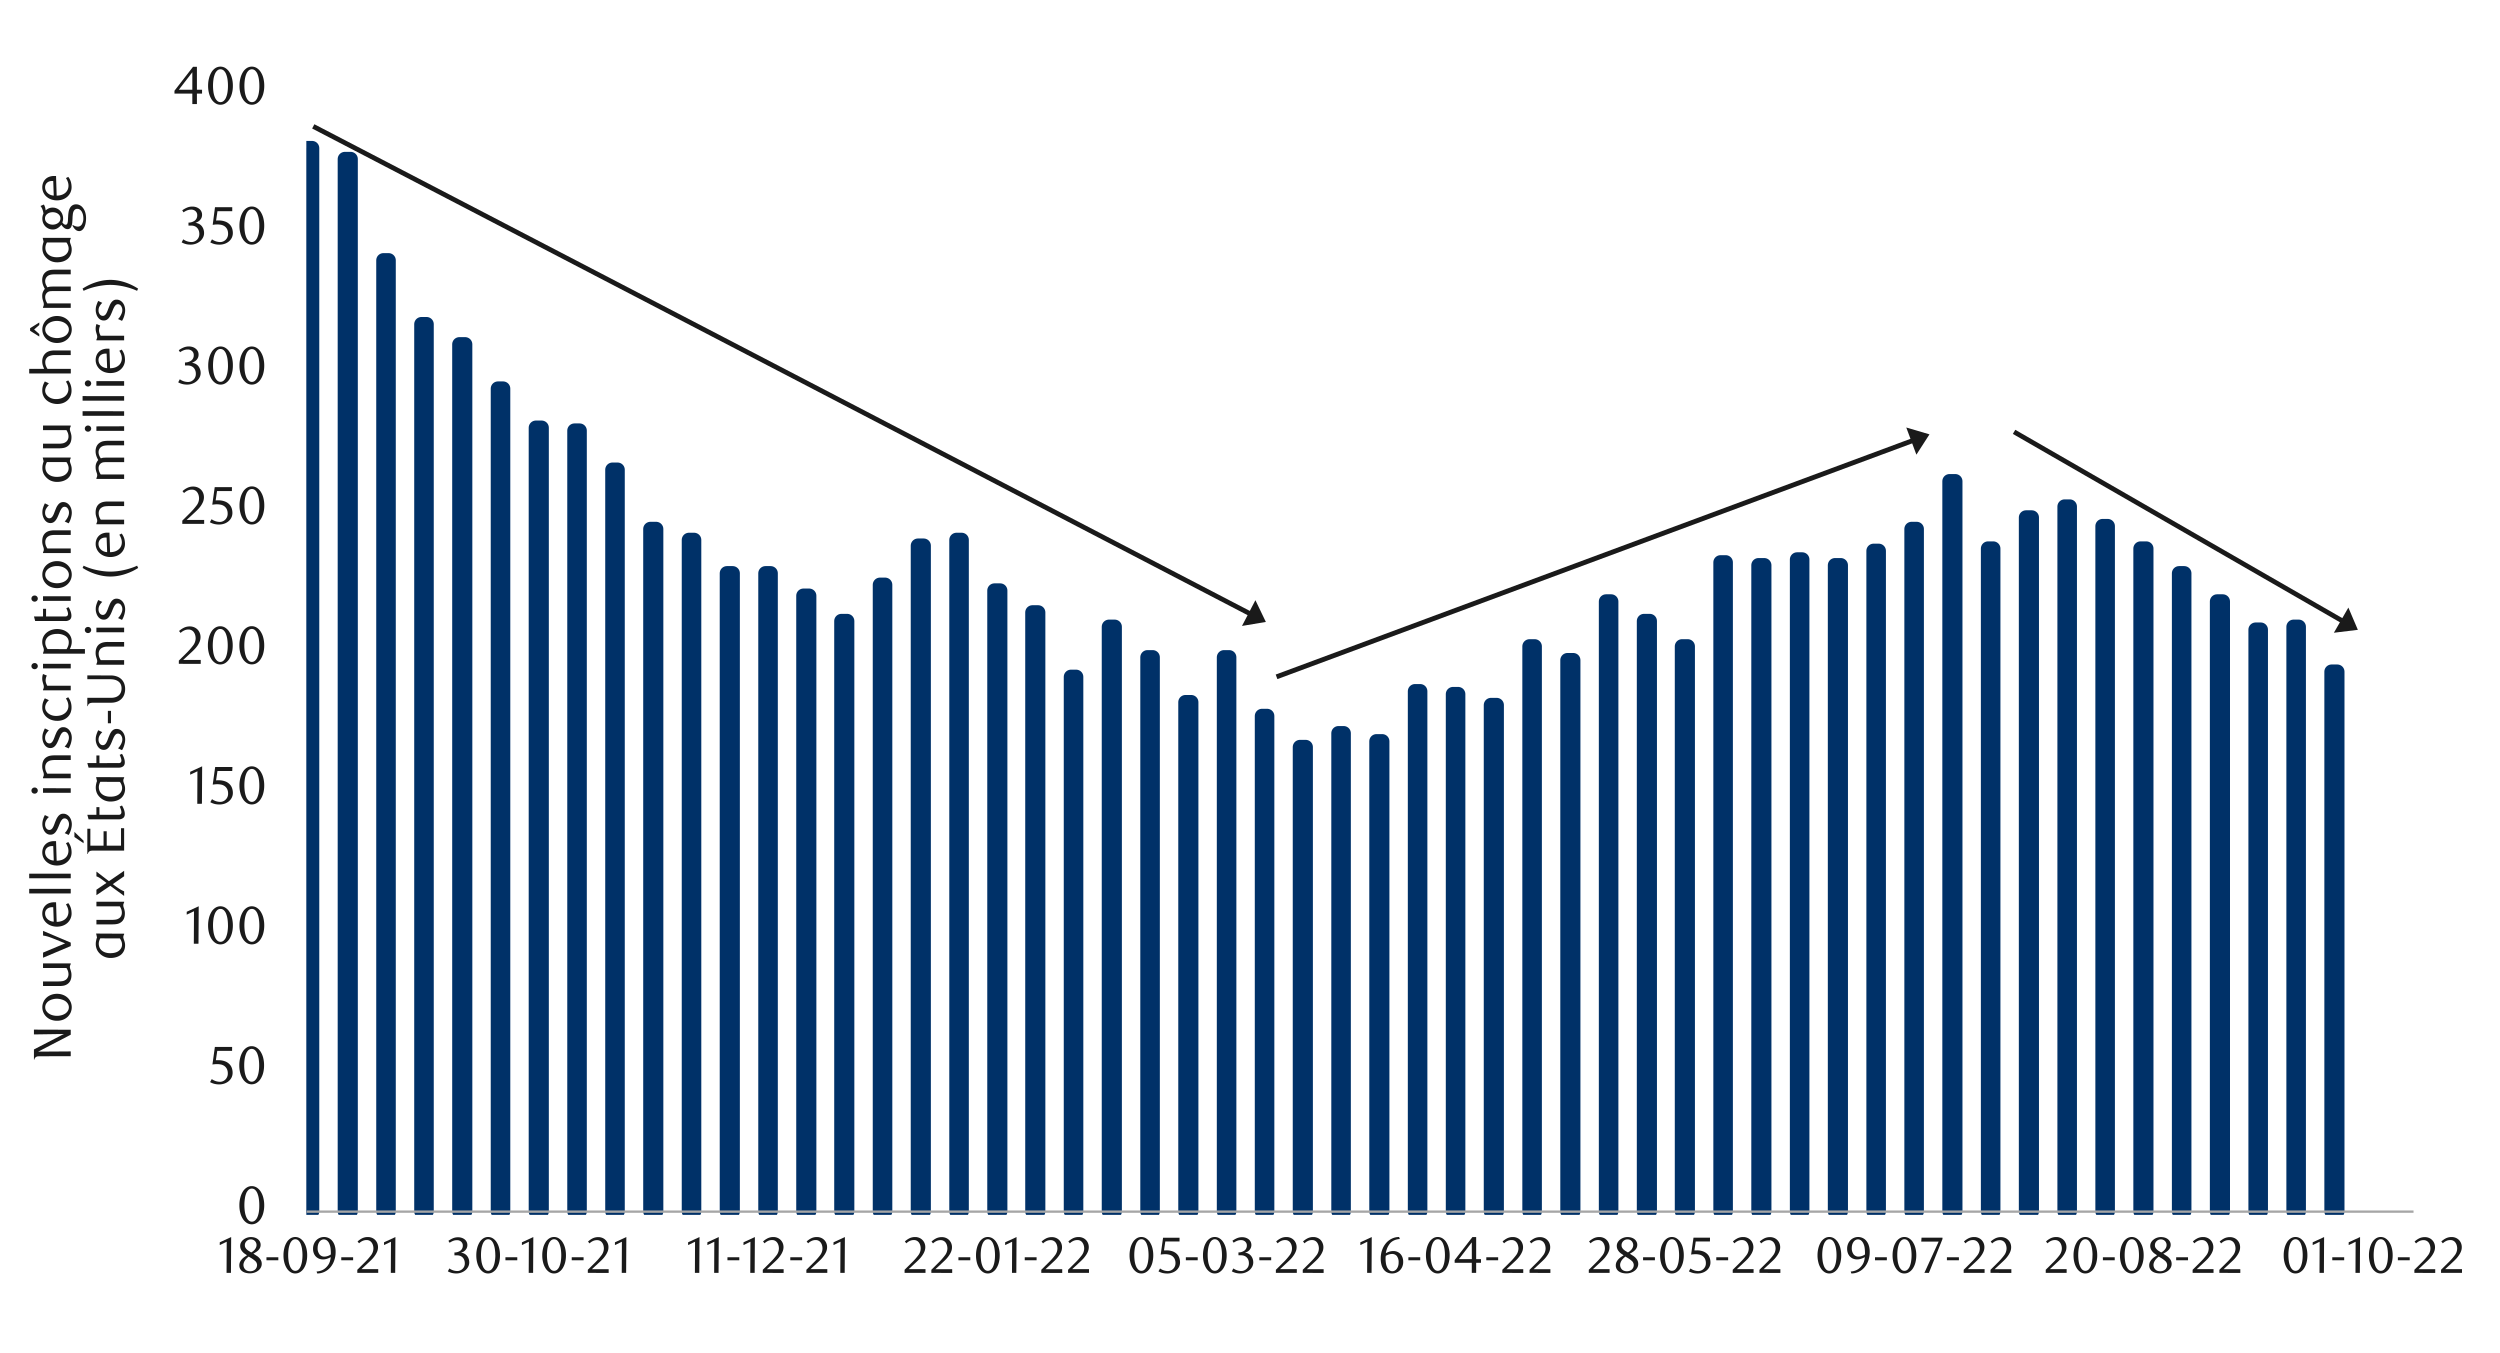 <svg id="Layer_1" data-name="Layer 1" xmlns="http://www.w3.org/2000/svg" xmlns:xlink="http://www.w3.org/1999/xlink" width="1460" height="790" viewBox="0 0 1460 790"><defs><style>.cls-1,.cls-4,.cls-5{fill:none;}.cls-2{fill:#003168;}.cls-3{clip-path:url(#clip-path);}.cls-4{stroke:#003168;stroke-width:8.4px;}.cls-4,.cls-5{stroke-linejoin:round;}.cls-5{stroke:#a6a6a6;stroke-width:1.34px;}.cls-6{clip-path:url(#clip-path-55);}.cls-7{fill:#1a1a1a;}</style><clipPath id="clip-path"><rect class="cls-1" x="178.9" y="53.49" width="1232.7" height="656.01"/></clipPath><clipPath id="clip-path-55"><rect class="cls-1" x="14.43" y="24.17" width="1431.02" height="739.54"/></clipPath></defs><rect class="cls-2" x="179.24" y="86.5" width="3.02" height="620.93"/><g class="cls-3"><rect class="cls-4" x="179.24" y="86.5" width="3.02" height="620.93"/></g><rect class="cls-2" x="201.41" y="92.88" width="3.36" height="614.54"/><g class="cls-3"><rect class="cls-4" x="201.41" y="92.88" width="3.36" height="614.54"/></g><rect class="cls-2" x="223.92" y="152.02" width="3.02" height="555.41"/><g class="cls-3"><rect class="cls-4" x="223.92" y="152.02" width="3.02" height="555.41"/></g><rect class="cls-2" x="246.1" y="189.32" width="3.02" height="518.11"/><g class="cls-3"><rect class="cls-4" x="246.1" y="189.32" width="3.02" height="518.11"/></g><rect class="cls-2" x="268.28" y="201.08" width="3.36" height="506.35"/><g class="cls-3"><rect class="cls-4" x="268.28" y="201.08" width="3.36" height="506.35"/></g><rect class="cls-2" x="290.79" y="226.95" width="3.02" height="480.48"/><g class="cls-3"><rect class="cls-4" x="290.79" y="226.95" width="3.02" height="480.48"/></g><rect class="cls-2" x="312.96" y="249.8" width="3.36" height="457.63"/><g class="cls-3"><rect class="cls-4" x="312.96" y="249.8" width="3.36" height="457.63"/></g><rect class="cls-2" x="335.48" y="251.48" width="3.02" height="455.95"/><g class="cls-3"><rect class="cls-4" x="335.48" y="251.48" width="3.02" height="455.95"/></g><rect class="cls-2" x="357.65" y="274.32" width="3.02" height="433.1"/><g class="cls-3"><rect class="cls-4" x="357.65" y="274.32" width="3.02" height="433.1"/></g><rect class="cls-2" x="379.83" y="308.93" width="3.36" height="398.5"/><g class="cls-3"><rect class="cls-4" x="379.83" y="308.93" width="3.36" height="398.5"/></g><rect class="cls-2" x="402.34" y="315.32" width="3.02" height="392.11"/><g class="cls-3"><rect class="cls-4" x="402.34" y="315.32" width="3.02" height="392.11"/></g><rect class="cls-2" x="424.52" y="334.8" width="3.36" height="372.62"/><g class="cls-3"><rect class="cls-4" x="424.52" y="334.8" width="3.36" height="372.62"/></g><rect class="cls-2" x="447.03" y="334.8" width="3.02" height="372.62"/><g class="cls-3"><rect class="cls-4" x="447.03" y="334.8" width="3.02" height="372.62"/></g><rect class="cls-2" x="469.2" y="347.91" width="3.36" height="359.52"/><g class="cls-3"><rect class="cls-4" x="469.2" y="347.91" width="3.36" height="359.52"/></g><rect class="cls-2" x="491.38" y="362.69" width="3.36" height="344.74"/><g class="cls-3"><rect class="cls-4" x="491.38" y="362.69" width="3.36" height="344.74"/></g><rect class="cls-2" x="513.89" y="341.52" width="3.02" height="365.9"/><g class="cls-3"><rect class="cls-4" x="513.89" y="341.52" width="3.02" height="365.9"/></g><rect class="cls-2" x="536.07" y="318.68" width="3.36" height="388.75"/><g class="cls-3"><rect class="cls-4" x="536.07" y="318.68" width="3.36" height="388.75"/></g><rect class="cls-2" x="558.58" y="315.32" width="3.02" height="392.11"/><g class="cls-3"><rect class="cls-4" x="558.58" y="315.32" width="3.02" height="392.11"/></g><rect class="cls-2" x="580.76" y="344.88" width="3.36" height="362.54"/><g class="cls-3"><rect class="cls-4" x="580.76" y="344.88" width="3.36" height="362.54"/></g><rect class="cls-2" x="602.93" y="357.65" width="3.36" height="349.78"/><g class="cls-3"><rect class="cls-4" x="602.93" y="357.65" width="3.36" height="349.78"/></g><rect class="cls-2" x="625.44" y="395.28" width="3.02" height="312.14"/><g class="cls-3"><rect class="cls-4" x="625.44" y="395.28" width="3.02" height="312.14"/></g><rect class="cls-2" x="647.62" y="366.05" width="3.36" height="341.38"/><g class="cls-3"><rect class="cls-4" x="647.62" y="366.05" width="3.36" height="341.38"/></g><rect class="cls-2" x="670.13" y="383.86" width="3.02" height="323.57"/><g class="cls-3"><rect class="cls-4" x="670.13" y="383.86" width="3.02" height="323.57"/></g><rect class="cls-2" x="692.31" y="410.07" width="3.36" height="297.36"/><g class="cls-3"><rect class="cls-4" x="692.31" y="410.07" width="3.36" height="297.36"/></g><rect class="cls-2" x="714.82" y="383.86" width="3.02" height="323.57"/><g class="cls-3"><rect class="cls-4" x="714.82" y="383.86" width="3.02" height="323.57"/></g><rect class="cls-2" x="737" y="418.13" width="3.02" height="289.3"/><g class="cls-3"><rect class="cls-4" x="737" y="418.13" width="3.02" height="289.3"/></g><rect class="cls-2" x="759.17" y="436.28" width="3.36" height="271.15"/><g class="cls-3"><rect class="cls-4" x="759.17" y="436.28" width="3.36" height="271.15"/></g><rect class="cls-2" x="781.68" y="428.21" width="3.02" height="279.22"/><g class="cls-3"><rect class="cls-4" x="781.68" y="428.21" width="3.02" height="279.22"/></g><rect class="cls-2" x="803.86" y="432.92" width="3.36" height="274.51"/><g class="cls-3"><rect class="cls-4" x="803.86" y="432.92" width="3.36" height="274.51"/></g><rect class="cls-2" x="826.37" y="403.68" width="3.02" height="303.74"/><g class="cls-3"><rect class="cls-4" x="826.37" y="403.68" width="3.02" height="303.74"/></g><rect class="cls-2" x="848.55" y="405.36" width="3.02" height="302.06"/><g class="cls-3"><rect class="cls-4" x="848.55" y="405.36" width="3.02" height="302.06"/></g><rect class="cls-2" x="870.72" y="411.75" width="3.36" height="295.68"/><g class="cls-3"><rect class="cls-4" x="870.72" y="411.75" width="3.36" height="295.68"/></g><rect class="cls-2" x="893.24" y="377.48" width="3.02" height="329.95"/><g class="cls-3"><rect class="cls-4" x="893.24" y="377.48" width="3.02" height="329.95"/></g><rect class="cls-2" x="915.41" y="385.54" width="3.36" height="321.89"/><g class="cls-3"><rect class="cls-4" x="915.41" y="385.54" width="3.36" height="321.89"/></g><rect class="cls-2" x="937.92" y="351.27" width="3.02" height="356.16"/><g class="cls-3"><rect class="cls-4" x="937.92" y="351.27" width="3.02" height="356.16"/></g><rect class="cls-2" x="960.1" y="362.69" width="3.36" height="344.74"/><g class="cls-3"><rect class="cls-4" x="960.1" y="362.69" width="3.36" height="344.74"/></g><rect class="cls-2" x="982.28" y="377.48" width="3.36" height="329.95"/><g class="cls-3"><rect class="cls-4" x="982.28" y="377.48" width="3.36" height="329.95"/></g><rect class="cls-2" x="1004.79" y="328.42" width="3.02" height="379.01"/><g class="cls-3"><rect class="cls-4" x="1004.79" y="328.42" width="3.02" height="379.01"/></g><rect class="cls-2" x="1026.96" y="330.1" width="3.36" height="377.33"/><g class="cls-3"><rect class="cls-4" x="1026.96" y="330.1" width="3.36" height="377.33"/></g><rect class="cls-2" x="1049.48" y="326.74" width="3.02" height="380.69"/><g class="cls-3"><rect class="cls-4" x="1049.48" y="326.74" width="3.02" height="380.69"/></g><rect class="cls-2" x="1071.65" y="330.1" width="3.36" height="377.33"/><g class="cls-3"><rect class="cls-4" x="1071.65" y="330.1" width="3.36" height="377.33"/></g><rect class="cls-2" x="1094.16" y="321.7" width="3.02" height="385.73"/><g class="cls-3"><rect class="cls-4" x="1094.16" y="321.7" width="3.02" height="385.73"/></g><rect class="cls-2" x="1116.34" y="308.93" width="3.02" height="398.5"/><g class="cls-3"><rect class="cls-4" x="1116.34" y="308.93" width="3.02" height="398.5"/></g><rect class="cls-2" x="1138.52" y="281.04" width="3.36" height="426.38"/><g class="cls-3"><rect class="cls-4" x="1138.52" y="281.04" width="3.36" height="426.38"/></g><rect class="cls-2" x="1161.03" y="320.36" width="3.02" height="387.07"/><g class="cls-3"><rect class="cls-4" x="1161.03" y="320.36" width="3.02" height="387.07"/></g><rect class="cls-2" x="1183.2" y="302.21" width="3.36" height="405.22"/><g class="cls-3"><rect class="cls-4" x="1183.2" y="302.21" width="3.36" height="405.22"/></g><rect class="cls-2" x="1205.72" y="295.83" width="3.02" height="411.6"/><g class="cls-3"><rect class="cls-4" x="1205.72" y="295.83" width="3.02" height="411.6"/></g><rect class="cls-2" x="1227.89" y="307.25" width="3.02" height="400.18"/><g class="cls-3"><rect class="cls-4" x="1227.89" y="307.25" width="3.02" height="400.18"/></g><rect class="cls-2" x="1250.07" y="320.36" width="3.36" height="387.07"/><g class="cls-3"><rect class="cls-4" x="1250.07" y="320.36" width="3.36" height="387.07"/></g><rect class="cls-2" x="1272.58" y="334.8" width="3.02" height="372.62"/><g class="cls-3"><rect class="cls-4" x="1272.58" y="334.8" width="3.02" height="372.62"/></g><rect class="cls-2" x="1294.76" y="351.27" width="3.36" height="356.16"/><g class="cls-3"><rect class="cls-4" x="1294.76" y="351.27" width="3.36" height="356.16"/></g><rect class="cls-2" x="1317.27" y="367.73" width="3.02" height="339.7"/><g class="cls-3"><rect class="cls-4" x="1317.27" y="367.73" width="3.02" height="339.7"/></g><rect class="cls-2" x="1339.44" y="366.05" width="3.02" height="341.38"/><g class="cls-3"><rect class="cls-4" x="1339.44" y="366.05" width="3.02" height="341.38"/></g><rect class="cls-2" x="1361.62" y="392.26" width="3.36" height="315.17"/><g class="cls-3"><rect class="cls-4" x="1361.62" y="392.26" width="3.36" height="315.17"/></g><line class="cls-5" x1="179.07" y1="707.6" x2="1409.5" y2="707.6"/><g class="cls-6"><path class="cls-7" d="M154.31,703.86a17,17,0,0,1-.55,4.48,12,12,0,0,1-1.52,3.52,7.55,7.55,0,0,1-2.31,2.3A5.52,5.52,0,0,1,147,715a5.3,5.3,0,0,1-2.87-.83,7.55,7.55,0,0,1-2.27-2.3,11.79,11.79,0,0,1-1.51-3.5,16.9,16.9,0,0,1-.55-4.45,17.29,17.29,0,0,1,.55-4.5,12.66,12.66,0,0,1,1.49-3.57,7.37,7.37,0,0,1,2.28-2.33,5.34,5.34,0,0,1,2.88-.83,5.45,5.45,0,0,1,2.92.83,7.66,7.66,0,0,1,2.31,2.33,12.23,12.23,0,0,1,1.52,3.55A17.21,17.21,0,0,1,154.31,703.86Zm-2.88,0a24.22,24.22,0,0,0-.28-3.84,13.53,13.53,0,0,0-.82-3.1,5.87,5.87,0,0,0-1.36-2.05,2.86,2.86,0,0,0-3.82,0,5.82,5.82,0,0,0-1.36,2A13,13,0,0,0,143,700a26.27,26.27,0,0,0,0,7.65,12.75,12.75,0,0,0,.84,3.07,5.8,5.8,0,0,0,1.38,2,2.69,2.69,0,0,0,1.87.73,2.75,2.75,0,0,0,1.89-.73,5.67,5.67,0,0,0,1.38-2,13.21,13.21,0,0,0,.82-3A23.63,23.63,0,0,0,151.43,703.91Z"/></g><g class="cls-6"><path class="cls-7" d="M135.54,613.72h-8.66l-.82,5.45.69,0,.69,0a10.6,10.6,0,0,1,4.1.69,7,7,0,0,1,2.58,1.74,6.1,6.1,0,0,1,1.35,2.36,8.65,8.65,0,0,1,.38,2.51,6.22,6.22,0,0,1-.63,2.82,6.68,6.68,0,0,1-1.72,2.15,7.92,7.92,0,0,1-2.49,1.37,9.26,9.26,0,0,1-3,.49,12.11,12.11,0,0,1-2.54-.27,10.51,10.51,0,0,1-2.79-1.08l1-1.77a8.22,8.22,0,0,0,4.84,1.59,4.27,4.27,0,0,0,1.66-.35,4.61,4.61,0,0,0,1.47-1,4.83,4.83,0,0,0,1-1.5,4.69,4.69,0,0,0,.39-1.93,6,6,0,0,0-.56-2.76,4.76,4.76,0,0,0-1.45-1.7,5.36,5.36,0,0,0-2-.86,11.63,11.63,0,0,0-2.26-.23,11.16,11.16,0,0,0-1.42.08c-.47,0-.9.11-1.29.17l1.43-10.29h10.07Z"/><path class="cls-7" d="M154.22,622.15a17.44,17.44,0,0,1-.54,4.47,12.25,12.25,0,0,1-1.53,3.51,7.38,7.38,0,0,1-2.3,2.29,5.47,5.47,0,0,1-2.91.82,5.24,5.24,0,0,1-2.86-.83,7.55,7.55,0,0,1-2.27-2.3,11.72,11.72,0,0,1-1.51-3.49,16.82,16.82,0,0,1-.55-4.44,17.21,17.21,0,0,1,.55-4.49,12.47,12.47,0,0,1,1.49-3.56,7.24,7.24,0,0,1,2.27-2.33,5.46,5.46,0,0,1,5.79,0,7.53,7.53,0,0,1,2.3,2.33,12.33,12.33,0,0,1,1.53,3.54A17.52,17.52,0,0,1,154.22,622.15Zm-2.87.05a24.4,24.4,0,0,0-.28-3.84,13.87,13.87,0,0,0-.82-3.08,5.69,5.69,0,0,0-1.36-2,2.85,2.85,0,0,0-3.81,0,5.63,5.63,0,0,0-1.35,2,13,13,0,0,0-.83,3.06,23.84,23.84,0,0,0-.28,3.81,24.09,24.09,0,0,0,.28,3.83,13,13,0,0,0,.84,3,5.8,5.8,0,0,0,1.38,2,2.69,2.69,0,0,0,1.87.73,2.75,2.75,0,0,0,1.88-.73,5.67,5.67,0,0,0,1.38-2,13.64,13.64,0,0,0,.82-3A23.41,23.41,0,0,0,151.35,622.2Z"/></g><g class="cls-6"><path class="cls-7" d="M113.19,551.16l.1-19-4.24,2v-1.69l7-3.21-.13,21.86Z"/><path class="cls-7" d="M136,540.45a17.29,17.29,0,0,1-.55,4.46,11.92,11.92,0,0,1-1.52,3.52,7.6,7.6,0,0,1-2.3,2.29,5.51,5.51,0,0,1-2.91.81,5.29,5.29,0,0,1-2.87-.82,7.78,7.78,0,0,1-2.27-2.3,12.2,12.2,0,0,1-1.51-3.5,17.18,17.18,0,0,1-.54-4.43,17.79,17.79,0,0,1,.54-4.5,12.72,12.72,0,0,1,1.5-3.56,7.2,7.2,0,0,1,2.27-2.32,5.34,5.34,0,0,1,2.88-.83,5.44,5.44,0,0,1,2.91.83,7.6,7.6,0,0,1,2.3,2.32,12.11,12.11,0,0,1,1.52,3.55A17.45,17.45,0,0,1,136,540.45Zm-2.87,0a25.43,25.43,0,0,0-.28-3.83,14,14,0,0,0-.83-3.09,5.59,5.59,0,0,0-1.35-2,2.85,2.85,0,0,0-3.81,0,5.68,5.68,0,0,0-1.36,2,13.59,13.59,0,0,0-.82,3.05,26.2,26.2,0,0,0,0,7.64,13,13,0,0,0,.84,3.06,5.65,5.65,0,0,0,1.37,2,2.72,2.72,0,0,0,1.87.74,2.76,2.76,0,0,0,1.89-.74,5.41,5.41,0,0,0,1.37-2,13.62,13.62,0,0,0,.83-3A24.75,24.75,0,0,0,133.15,540.49Z"/><path class="cls-7" d="M154.32,540.45a17.31,17.31,0,0,1-.54,4.46,12.2,12.2,0,0,1-1.53,3.52,7.49,7.49,0,0,1-2.3,2.29,5.46,5.46,0,0,1-2.91.81,5.23,5.23,0,0,1-2.86-.82,7.67,7.67,0,0,1-2.27-2.3,11.67,11.67,0,0,1-1.51-3.5,16.75,16.75,0,0,1-.55-4.43,17.34,17.34,0,0,1,.55-4.5,12.71,12.71,0,0,1,1.49-3.56,7.2,7.2,0,0,1,2.27-2.32,5.46,5.46,0,0,1,5.79,0,7.49,7.49,0,0,1,2.3,2.32,12.39,12.39,0,0,1,1.53,3.55A17.46,17.46,0,0,1,154.32,540.45Zm-2.87,0a24.18,24.18,0,0,0-.28-3.83,13.42,13.42,0,0,0-.83-3.09,5.59,5.59,0,0,0-1.35-2,2.85,2.85,0,0,0-3.81,0,5.54,5.54,0,0,0-1.35,2,13.06,13.06,0,0,0-.83,3.05,26.2,26.2,0,0,0,0,7.64,13,13,0,0,0,.84,3.06,5.67,5.67,0,0,0,1.38,2,2.7,2.7,0,0,0,1.87.74,2.76,2.76,0,0,0,1.88-.74,5.41,5.41,0,0,0,1.37-2,13.11,13.11,0,0,0,.83-3A23.54,23.54,0,0,0,151.45,540.49Z"/></g><g class="cls-6"><path class="cls-7" d="M115.21,469.43l.09-19-4.24,2v-1.69l7-3.21-.13,21.86Z"/><path class="cls-7" d="M135.63,450.28H127l-.82,5.46.69-.05h.69a10.81,10.81,0,0,1,4.1.68,7,7,0,0,1,2.58,1.75,6.13,6.13,0,0,1,1.35,2.35A8.72,8.72,0,0,1,136,463a6.22,6.22,0,0,1-.64,2.82,6.71,6.71,0,0,1-1.72,2.16,7.92,7.92,0,0,1-2.49,1.37,9.26,9.26,0,0,1-3,.48,12.8,12.8,0,0,1-2.54-.26,11,11,0,0,1-2.79-1.08l1-1.78a8.22,8.22,0,0,0,4.84,1.59,4.25,4.25,0,0,0,1.66-.34,4.53,4.53,0,0,0,1.47-1,4.69,4.69,0,0,0,1.42-3.43,6,6,0,0,0-.56-2.75,4.67,4.67,0,0,0-1.45-1.7,5.2,5.2,0,0,0-2-.86,10.92,10.92,0,0,0-2.26-.24,13.37,13.37,0,0,0-1.42.08c-.47.05-.9.11-1.29.17l1.43-10.29h10.07Z"/><path class="cls-7" d="M154.31,458.72a17.31,17.31,0,0,1-.54,4.46,11.93,11.93,0,0,1-1.53,3.52,7.49,7.49,0,0,1-2.3,2.29,5.46,5.46,0,0,1-2.91.81,5.16,5.16,0,0,1-2.86-.83,7.52,7.52,0,0,1-2.27-2.29,11.67,11.67,0,0,1-1.51-3.5,16.75,16.75,0,0,1-.55-4.43,17.29,17.29,0,0,1,.55-4.5,12.71,12.71,0,0,1,1.49-3.56,7.2,7.2,0,0,1,2.27-2.32,5.46,5.46,0,0,1,5.79,0,7.49,7.49,0,0,1,2.3,2.32,12.12,12.12,0,0,1,1.53,3.55A17.46,17.46,0,0,1,154.31,458.72Zm-2.87,0a24.18,24.18,0,0,0-.28-3.83,13.82,13.82,0,0,0-.82-3.09,5.73,5.73,0,0,0-1.36-2,2.85,2.85,0,0,0-3.81,0,5.54,5.54,0,0,0-1.35,2,13.06,13.06,0,0,0-.83,3.05,26.2,26.2,0,0,0,0,7.64,13.13,13.13,0,0,0,.84,3.06,5.8,5.8,0,0,0,1.38,2,2.7,2.7,0,0,0,1.87.74,2.76,2.76,0,0,0,1.88-.74,5.54,5.54,0,0,0,1.38-2,13.79,13.79,0,0,0,.82-3A23.54,23.54,0,0,0,151.44,458.76Z"/></g><g class="cls-6"><path class="cls-7" d="M104.44,387.67v-1.88l4.13-4.09a40.58,40.58,0,0,0,4.14-4.67,7.08,7.08,0,0,0,1.55-4.17,6.88,6.88,0,0,0-.3-2.08,5.5,5.5,0,0,0-.83-1.66,3.69,3.69,0,0,0-1.3-1.09,3.76,3.76,0,0,0-1.73-.39,5.75,5.75,0,0,0-2.53.55,7.66,7.66,0,0,0-2.1,1.45l-.9-1.13a12.28,12.28,0,0,1,3-2,7.83,7.83,0,0,1,3.31-.68,6.46,6.46,0,0,1,2.41.46,5.89,5.89,0,0,1,2,1.28,5.82,5.82,0,0,1,1.33,2,6.24,6.24,0,0,1,.49,2.51,7,7,0,0,1-.55,2.73,12.37,12.37,0,0,1-1.34,2.42,17.28,17.28,0,0,1-1.69,2c-.59.62-1.13,1.14-1.61,1.58l-4.94,4.59h10.25v2.31Z"/><path class="cls-7" d="M135.91,376.93a17,17,0,0,1-.55,4.48,11.92,11.92,0,0,1-1.52,3.52,7.55,7.55,0,0,1-2.31,2.3,5.49,5.49,0,0,1-2.92.81,5.16,5.16,0,0,1-2.86-.83,7.47,7.47,0,0,1-2.28-2.3,11.67,11.67,0,0,1-1.51-3.5,16.88,16.88,0,0,1-.55-4.44,17.36,17.36,0,0,1,.55-4.51,12.66,12.66,0,0,1,1.49-3.57,7.37,7.37,0,0,1,2.28-2.33,5.34,5.34,0,0,1,2.88-.83,5.42,5.42,0,0,1,2.92.83,7.66,7.66,0,0,1,2.31,2.33,12.23,12.23,0,0,1,1.52,3.55A17.21,17.21,0,0,1,135.91,376.93ZM133,377a24.36,24.36,0,0,0-.29-3.84,13.53,13.53,0,0,0-.82-3.1,5.73,5.73,0,0,0-1.36-2,2.83,2.83,0,0,0-3.82,0,5.54,5.54,0,0,0-1.35,2,12.55,12.55,0,0,0-.83,3.06,26.33,26.33,0,0,0,0,7.66,12.79,12.79,0,0,0,.84,3.06,5.8,5.8,0,0,0,1.38,2,2.69,2.69,0,0,0,1.87.73,2.75,2.75,0,0,0,1.89-.73,5.67,5.67,0,0,0,1.38-2,13.21,13.21,0,0,0,.82-3.05A23.41,23.41,0,0,0,133,377Z"/><path class="cls-7" d="M154.31,376.93a17.46,17.46,0,0,1-.54,4.48,11.68,11.68,0,0,1-1.53,3.52,7.34,7.34,0,0,1-2.31,2.3A5.46,5.46,0,0,1,147,388a5.19,5.19,0,0,1-2.87-.83,7.69,7.69,0,0,1-2.28-2.3,12.2,12.2,0,0,1-1.51-3.5,17.31,17.31,0,0,1-.54-4.44,17.82,17.82,0,0,1,.54-4.51,12.66,12.66,0,0,1,1.5-3.57,7.24,7.24,0,0,1,2.27-2.33,5.48,5.48,0,0,1,5.8,0,7.45,7.45,0,0,1,2.31,2.33,12,12,0,0,1,1.53,3.55A17.66,17.66,0,0,1,154.31,376.93Zm-2.87.05a24.4,24.4,0,0,0-.28-3.84,14,14,0,0,0-.83-3.1,5.6,5.6,0,0,0-1.36-2,2.82,2.82,0,0,0-3.81,0,5.56,5.56,0,0,0-1.36,2,13.51,13.51,0,0,0-.83,3.06,26.33,26.33,0,0,0,0,7.66,12.78,12.78,0,0,0,.85,3.06,5.79,5.79,0,0,0,1.37,2,2.71,2.71,0,0,0,1.88.73,2.79,2.79,0,0,0,1.89-.73,5.53,5.53,0,0,0,1.37-2,13.72,13.72,0,0,0,.83-3.05A23.45,23.45,0,0,0,151.44,377Z"/></g><g class="cls-6"><path class="cls-7" d="M106.46,305.94v-1.88l4.11-4.08a39.57,39.57,0,0,0,4.13-4.66,7,7,0,0,0,1.55-4.16,6.92,6.92,0,0,0-.3-2.08,5.33,5.33,0,0,0-.83-1.65,3.66,3.66,0,0,0-1.29-1.09,3.76,3.76,0,0,0-1.73-.39,5.92,5.92,0,0,0-2.53.54,8.07,8.07,0,0,0-2.09,1.45l-.9-1.12a12.43,12.43,0,0,1,3-2,7.83,7.83,0,0,1,3.31-.67,6.4,6.4,0,0,1,2.4.45,5.89,5.89,0,0,1,2,1.28,5.82,5.82,0,0,1,1.33,2,6.37,6.37,0,0,1,.48,2.5,7,7,0,0,1-.54,2.73,13.15,13.15,0,0,1-1.34,2.41,16.35,16.35,0,0,1-1.69,2c-.59.61-1.13,1.14-1.6,1.57L109,303.63h10.23v2.31Z"/><path class="cls-7" d="M135.42,286.79h-8.67l-.81,5.46.69-.05.69,0a10.6,10.6,0,0,1,4.1.69,7,7,0,0,1,2.58,1.75,6.19,6.19,0,0,1,1.35,2.35,9,9,0,0,1,.38,2.51,6.22,6.22,0,0,1-.63,2.82,6.57,6.57,0,0,1-1.72,2.15,7.94,7.94,0,0,1-2.49,1.38,9.26,9.26,0,0,1-3,.48,12.11,12.11,0,0,1-2.54-.27,10.46,10.46,0,0,1-2.79-1.07l1-1.78a8.22,8.22,0,0,0,4.84,1.59,4.25,4.25,0,0,0,1.66-.34,4.7,4.7,0,0,0,2.5-2.46,4.74,4.74,0,0,0,.39-1.94,6,6,0,0,0-.56-2.76,4.84,4.84,0,0,0-1.45-1.7,5.34,5.34,0,0,0-2-.85,10.92,10.92,0,0,0-2.26-.24,13.37,13.37,0,0,0-1.42.08c-.47.05-.9.11-1.29.17l1.43-10.29h10.07Z"/><path class="cls-7" d="M154.35,295.23a16.87,16.87,0,0,1-.55,4.46,12,12,0,0,1-1.52,3.51,7.42,7.42,0,0,1-2.3,2.3,5.46,5.46,0,0,1-2.91.81,5.24,5.24,0,0,1-2.86-.83,7.52,7.52,0,0,1-2.27-2.29,11.79,11.79,0,0,1-1.51-3.5,16.75,16.75,0,0,1-.55-4.43,17.23,17.23,0,0,1,.55-4.5,12.71,12.71,0,0,1,1.49-3.56,7.34,7.34,0,0,1,2.27-2.33,5.52,5.52,0,0,1,5.79,0,7.64,7.64,0,0,1,2.3,2.33,12.17,12.17,0,0,1,1.52,3.54A17.15,17.15,0,0,1,154.35,295.23Zm-2.87,0a24.18,24.18,0,0,0-.28-3.83,13.28,13.28,0,0,0-.83-3.09,5.59,5.59,0,0,0-1.35-2,2.82,2.82,0,0,0-3.81,0,5.58,5.58,0,0,0-1.35,2,13.29,13.29,0,0,0-.83,3.06,26.2,26.2,0,0,0,0,7.64,13,13,0,0,0,.84,3.05,5.83,5.83,0,0,0,1.37,2,2.71,2.71,0,0,0,1.88.73,2.75,2.75,0,0,0,1.88-.73,5.45,5.45,0,0,0,1.37-2,13,13,0,0,0,.83-3A23.41,23.41,0,0,0,151.48,295.27Z"/></g><g class="cls-6"><path class="cls-7" d="M112.1,211.92a5.44,5.44,0,0,1,2.09.57,5.3,5.3,0,0,1,1.61,1.28,6.09,6.09,0,0,1,1,1.83,6.46,6.46,0,0,1,.38,2.24,5.56,5.56,0,0,1-.66,2.67,7.49,7.49,0,0,1-1.74,2.15,8.15,8.15,0,0,1-2.53,1.43,8.54,8.54,0,0,1-3,.52,11.7,11.7,0,0,1-2.45-.27,9.78,9.78,0,0,1-2.73-1.07l.94-1.78a8.32,8.32,0,0,0,4.86,1.59,4.51,4.51,0,0,0,1.69-.34,4.66,4.66,0,0,0,1.44-1,4.36,4.36,0,0,0,1-1.46,4.73,4.73,0,0,0,.37-1.92,5.59,5.59,0,0,0-.37-2.13,4.39,4.39,0,0,0-1-1.55,4.17,4.17,0,0,0-1.49-.93,5.23,5.23,0,0,0-1.82-.31h-1.66v-1.75a6.22,6.22,0,0,0,3.68-1.15,3.75,3.75,0,0,0,1.44-3.18,3,3,0,0,0-1-2.34,3.5,3.5,0,0,0-2.44-.91,6.59,6.59,0,0,0-2.31.39,10.35,10.35,0,0,0-2.25,1.2l-.75-1.18a14.2,14.2,0,0,1,2.84-1.59,7.73,7.73,0,0,1,3-.6,7.1,7.1,0,0,1,2.32.36,5.58,5.58,0,0,1,1.8,1,4.26,4.26,0,0,1,1.61,3.43,4.3,4.3,0,0,1-.31,1.68,4.74,4.74,0,0,1-.84,1.34,5.18,5.18,0,0,1-1.25,1A10.2,10.2,0,0,1,112.1,211.92Z"/><path class="cls-7" d="M136,213.52a17,17,0,0,1-.55,4.47A12,12,0,0,1,134,221.5a7.38,7.38,0,0,1-2.3,2.29,5.4,5.4,0,0,1-2.91.82,5.24,5.24,0,0,1-2.86-.83,7.58,7.58,0,0,1-2.28-2.3,12.14,12.14,0,0,1-1.51-3.49,17.26,17.26,0,0,1-.54-4.44,17.66,17.66,0,0,1,.54-4.49,12.89,12.89,0,0,1,1.5-3.56,7.24,7.24,0,0,1,2.27-2.33,5.34,5.34,0,0,1,2.88-.83,5.41,5.41,0,0,1,2.91.83,7.53,7.53,0,0,1,2.3,2.33,12.17,12.17,0,0,1,1.52,3.54A17.08,17.08,0,0,1,136,213.52Zm-2.87,0a24.4,24.4,0,0,0-.28-3.84,13.33,13.33,0,0,0-.83-3.08,5.55,5.55,0,0,0-1.35-2.05,2.85,2.85,0,0,0-3.81,0,5.63,5.63,0,0,0-1.35,2,13,13,0,0,0-.83,3.06,26.2,26.2,0,0,0,0,7.64,13,13,0,0,0,.84,3,5.93,5.93,0,0,0,1.37,2,2.71,2.71,0,0,0,1.87.73,2.75,2.75,0,0,0,1.89-.73,5.53,5.53,0,0,0,1.37-2,13,13,0,0,0,.83-3A23.41,23.41,0,0,0,133.15,213.57Z"/><path class="cls-7" d="M154.32,213.52a17.39,17.39,0,0,1-.54,4.47,12,12,0,0,1-1.53,3.51,7.38,7.38,0,0,1-2.3,2.29,5.38,5.38,0,0,1-2.91.82,5.24,5.24,0,0,1-2.86-.83,7.55,7.55,0,0,1-2.27-2.3A11.61,11.61,0,0,1,140.4,218a16.82,16.82,0,0,1-.55-4.44,17.21,17.21,0,0,1,.55-4.49,12.59,12.59,0,0,1,1.49-3.56,7.24,7.24,0,0,1,2.27-2.33,5.46,5.46,0,0,1,5.79,0,7.53,7.53,0,0,1,2.3,2.33,12.18,12.18,0,0,1,1.53,3.54A17.52,17.52,0,0,1,154.32,213.52Zm-2.87,0a24.4,24.4,0,0,0-.28-3.84,13.87,13.87,0,0,0-.82-3.08A5.69,5.69,0,0,0,149,204.6a2.84,2.84,0,0,0-3.8,0,5.52,5.52,0,0,0-1.36,2,13,13,0,0,0-.83,3.06,26.2,26.2,0,0,0,0,7.64,13,13,0,0,0,.84,3,5.94,5.94,0,0,0,1.38,2,2.69,2.69,0,0,0,1.87.73,2.75,2.75,0,0,0,1.88-.73,5.67,5.67,0,0,0,1.38-2,13.49,13.49,0,0,0,.82-3A23.41,23.41,0,0,0,151.45,213.57Z"/></g><g class="cls-6"><path class="cls-7" d="M114.12,130.18a5.68,5.68,0,0,1,2.09.58,5.11,5.11,0,0,1,1.6,1.28,6,6,0,0,1,1,1.82,6.56,6.56,0,0,1,.37,2.25,5.66,5.66,0,0,1-.65,2.66,7.27,7.27,0,0,1-1.75,2.16,8.21,8.21,0,0,1-2.52,1.43,8.83,8.83,0,0,1-3,.51,11.58,11.58,0,0,1-2.44-.26,9.9,9.9,0,0,1-2.73-1.08l.93-1.77a8.35,8.35,0,0,0,4.87,1.59,4.25,4.25,0,0,0,1.68-.35,4.79,4.79,0,0,0,1.45-.95,4.34,4.34,0,0,0,1-1.46,4.73,4.73,0,0,0,.38-1.92,5.68,5.68,0,0,0-.37-2.14,4.61,4.61,0,0,0-1-1.54,4,4,0,0,0-1.48-.94,5.54,5.54,0,0,0-1.83-.31h-1.65V130a6.18,6.18,0,0,0,3.68-1.16,3.75,3.75,0,0,0,1.43-3.18,3,3,0,0,0-1-2.34,3.56,3.56,0,0,0-2.45-.9,6.67,6.67,0,0,0-2.31.39,10.53,10.53,0,0,0-2.24,1.2l-.75-1.19a15,15,0,0,1,2.84-1.59,7.81,7.81,0,0,1,3-.59,7.16,7.16,0,0,1,2.33.36,5.87,5.87,0,0,1,1.8,1,4.39,4.39,0,0,1,1.18,1.5,4.27,4.27,0,0,1,.43,1.93,4.5,4.5,0,0,1-.31,1.69,4.69,4.69,0,0,1-.85,1.34,5.12,5.12,0,0,1-1.24,1A9.31,9.31,0,0,1,114.12,130.18Z"/><path class="cls-7" d="M135.63,123.35H127l-.81,5.46.69-.05h.69a10.6,10.6,0,0,1,4.1.69,7,7,0,0,1,2.58,1.74,6.22,6.22,0,0,1,1.35,2.36,9,9,0,0,1,.38,2.51,6.22,6.22,0,0,1-.63,2.82,6.68,6.68,0,0,1-1.72,2.15,7.92,7.92,0,0,1-2.49,1.37,9.26,9.26,0,0,1-3,.48,12.1,12.1,0,0,1-2.54-.26,10.87,10.87,0,0,1-2.79-1.08l1-1.77a8.22,8.22,0,0,0,4.84,1.59,4.27,4.27,0,0,0,1.66-.35,4.61,4.61,0,0,0,2.5-2.46,4.69,4.69,0,0,0,.39-1.93,6,6,0,0,0-.56-2.76,4.67,4.67,0,0,0-1.45-1.7,5.36,5.36,0,0,0-2-.86,10.9,10.9,0,0,0-2.26-.23,13.37,13.37,0,0,0-1.42.07c-.47.06-.9.11-1.29.18L125.56,121h10.07Z"/><path class="cls-7" d="M154.31,131.79a17.31,17.31,0,0,1-.54,4.46,12.2,12.2,0,0,1-1.53,3.52,7.38,7.38,0,0,1-2.3,2.29,5.46,5.46,0,0,1-2.91.81,5.23,5.23,0,0,1-2.86-.82,7.55,7.55,0,0,1-2.27-2.3,11.67,11.67,0,0,1-1.51-3.5,16.75,16.75,0,0,1-.55-4.43,17.34,17.34,0,0,1,.55-4.5,12.71,12.71,0,0,1,1.49-3.56,7.3,7.3,0,0,1,2.27-2.32,5.46,5.46,0,0,1,5.79,0,7.6,7.6,0,0,1,2.3,2.32,12.52,12.52,0,0,1,1.53,3.55A17.52,17.52,0,0,1,154.31,131.79Zm-2.87.05a24.31,24.31,0,0,0-.28-3.84,13.56,13.56,0,0,0-.83-3.09,5.59,5.59,0,0,0-1.35-2,2.85,2.85,0,0,0-3.81,0,5.63,5.63,0,0,0-1.35,2,13.06,13.06,0,0,0-.83,3,26.2,26.2,0,0,0,0,7.64,13,13,0,0,0,.84,3.06,5.8,5.8,0,0,0,1.38,2,2.73,2.73,0,0,0,1.87.73,2.8,2.8,0,0,0,1.88-.73,5.53,5.53,0,0,0,1.37-2,13.11,13.11,0,0,0,.83-3A23.41,23.41,0,0,0,151.44,131.84Z"/></g><g class="cls-6"><path class="cls-7" d="M115,54.65v6.14h-2.68V54.65H101.89V53l10.85-14H115V52.41H118v2.24Zm-2.68-12.47-7.89,10.23h7.89Z"/><path class="cls-7" d="M136,50.08a16.89,16.89,0,0,1-.55,4.47,12,12,0,0,1-1.52,3.51,7.42,7.42,0,0,1-2.3,2.3,5.46,5.46,0,0,1-2.91.81,5.24,5.24,0,0,1-2.86-.83,7.77,7.77,0,0,1-2.28-2.29,12,12,0,0,1-1.5-3.5,16.75,16.75,0,0,1-.55-4.43,17.23,17.23,0,0,1,.55-4.5,12.71,12.71,0,0,1,1.49-3.56,7.34,7.34,0,0,1,2.27-2.33,5.52,5.52,0,0,1,5.79,0,7.64,7.64,0,0,1,2.3,2.33,12.17,12.17,0,0,1,1.52,3.54A17.13,17.13,0,0,1,136,50.08Zm-2.87.05a24.18,24.18,0,0,0-.28-3.83,13.28,13.28,0,0,0-.83-3.09,5.59,5.59,0,0,0-1.35-2,2.82,2.82,0,0,0-3.81,0,5.58,5.58,0,0,0-1.35,2,13.15,13.15,0,0,0-.83,3.06,26.2,26.2,0,0,0,0,7.64,13,13,0,0,0,.84,3,5.83,5.83,0,0,0,1.37,2,2.71,2.71,0,0,0,1.88.73,2.75,2.75,0,0,0,1.88-.73,5.45,5.45,0,0,0,1.37-2,13,13,0,0,0,.83-3A23.41,23.41,0,0,0,133.13,50.13Z"/><path class="cls-7" d="M154.33,50.08a17.33,17.33,0,0,1-.54,4.47,11.73,11.73,0,0,1-1.53,3.51,7.42,7.42,0,0,1-2.3,2.3,5.46,5.46,0,0,1-2.91.81,5.27,5.27,0,0,1-2.86-.83,7.63,7.63,0,0,1-2.27-2.29,12.05,12.05,0,0,1-1.51-3.5,17.18,17.18,0,0,1-.54-4.43,17.68,17.68,0,0,1,.54-4.5,12.71,12.71,0,0,1,1.49-3.56,7.45,7.45,0,0,1,2.27-2.33,5.52,5.52,0,0,1,5.79,0,7.64,7.64,0,0,1,2.3,2.33,11.91,11.91,0,0,1,1.53,3.54A17.58,17.58,0,0,1,154.33,50.08Zm-2.87.05a24.18,24.18,0,0,0-.28-3.83,13.3,13.3,0,0,0-.82-3.09,5.73,5.73,0,0,0-1.36-2,2.81,2.81,0,0,0-3.8,0,5.6,5.6,0,0,0-1.36,2,13.66,13.66,0,0,0-.83,3.06,26.2,26.2,0,0,0,0,7.64,12.56,12.56,0,0,0,.85,3,5.7,5.7,0,0,0,1.37,2,2.69,2.69,0,0,0,1.87.73A2.77,2.77,0,0,0,149,59a5.57,5.57,0,0,0,1.37-2,13,13,0,0,0,.82-3A23.41,23.41,0,0,0,151.46,50.13Z"/></g><g class="cls-6"><path class="cls-7" d="M132.31,743.35l.09-18.17-4.06,1.94v-1.61l6.66-3.07-.12,20.91Z"/><path class="cls-7" d="M144.27,733.06c-.42-.26-.86-.55-1.33-.87a6.78,6.78,0,0,1-1.28-1.13,6,6,0,0,1-1-1.51,4.74,4.74,0,0,1-.39-2,4,4,0,0,1,.52-2,5.46,5.46,0,0,1,1.39-1.61,7,7,0,0,1,2-1.09,6.87,6.87,0,0,1,2.35-.4,7.61,7.61,0,0,1,2.23.31,5.4,5.4,0,0,1,1.79.91,4.47,4.47,0,0,1,1.21,1.43,3.93,3.93,0,0,1,.45,1.88,4,4,0,0,1-.34,1.7A5,5,0,0,1,151,730a7.63,7.63,0,0,1-1.39,1.14c-.53.34-1.09.69-1.67,1l.59.36c.52.34,1,.68,1.55,1a7.64,7.64,0,0,1,1.39,1.2,5.83,5.83,0,0,1,1,1.5,4.57,4.57,0,0,1,.39,1.94,4.39,4.39,0,0,1-.54,2.11,5.71,5.71,0,0,1-1.45,1.74,7.2,7.2,0,0,1-2.19,1.19,8.1,8.1,0,0,1-2.73.45,9.48,9.48,0,0,1-2.36-.28,6.09,6.09,0,0,1-2-.87,4.35,4.35,0,0,1-1.34-1.46,4.22,4.22,0,0,1-.49-2,4.6,4.6,0,0,1,.48-2.15,7,7,0,0,1,1.17-1.64,9.45,9.45,0,0,1,1.48-1.24Zm1,.78a11.72,11.72,0,0,0-1.16,1,8.45,8.45,0,0,0-1,1.18,5.94,5.94,0,0,0-.69,1.32,3.93,3.93,0,0,0,0,2.76,3.63,3.63,0,0,0,.75,1.19,3.41,3.41,0,0,0,1.22.82,4.52,4.52,0,0,0,1.72.3,4.65,4.65,0,0,0,1.73-.3,3.81,3.81,0,0,0,1.27-.82,3.53,3.53,0,0,0,.77-1.19,3.88,3.88,0,0,0,.25-1.39,3.31,3.31,0,0,0-1.28-2.45c-.3-.26-.61-.5-.94-.74s-.65-.47-1-.68l-.93-.56Zm1.46-2.42a7.13,7.13,0,0,0,1.15-.79,6.43,6.43,0,0,0,1-1,5.69,5.69,0,0,0,.68-1.19,3.49,3.49,0,0,0,.26-1.32,3.42,3.42,0,0,0-.72-2.09,3.3,3.3,0,0,0-1.09-.88,3.45,3.45,0,0,0-1.54-.34,3.32,3.32,0,0,0-2.47,1,3.21,3.21,0,0,0-1,2.5,2.62,2.62,0,0,0,.3,1.27,4.64,4.64,0,0,0,.76,1,5.61,5.61,0,0,0,1.06.86l1.2.75Z"/><path class="cls-7" d="M155.61,736v-1.76h6.93V736Z"/><path class="cls-7" d="M179.39,733.1a16.41,16.41,0,0,1-.52,4.28,11.2,11.2,0,0,1-1.46,3.36,7.06,7.06,0,0,1-2.2,2.19,5.19,5.19,0,0,1-2.78.78,5,5,0,0,1-2.74-.79,7.12,7.12,0,0,1-2.17-2.2,11.35,11.35,0,0,1-1.45-3.34,16.28,16.28,0,0,1-.52-4.25,16.73,16.73,0,0,1,.52-4.3,12,12,0,0,1,1.43-3.4,7,7,0,0,1,2.17-2.23,5.25,5.25,0,0,1,5.54,0,7.21,7.21,0,0,1,2.2,2.23,11.17,11.17,0,0,1,1.46,3.39A16.46,16.46,0,0,1,179.39,733.1Zm-2.74,0a23.43,23.43,0,0,0-.27-3.67,12.86,12.86,0,0,0-.79-3,5.37,5.37,0,0,0-1.3-2,2.72,2.72,0,0,0-3.64,0,5.45,5.45,0,0,0-1.3,1.94,13.25,13.25,0,0,0-.79,2.92,24.94,24.94,0,0,0,0,7.32,12.2,12.2,0,0,0,.81,2.92,5.6,5.6,0,0,0,1.31,1.94,2.59,2.59,0,0,0,1.79.7,2.64,2.64,0,0,0,1.81-.7,5.47,5.47,0,0,0,1.31-1.94,12.77,12.77,0,0,0,.79-2.91A22.65,22.65,0,0,0,176.65,733.15Z"/><path class="cls-7" d="M184.88,742.55a9,9,0,0,0,2.72-.54,8.06,8.06,0,0,0,3.46-2.48,9.38,9.38,0,0,0,1-1.43,8,8,0,0,0,.72-1.86,10.7,10.7,0,0,0,.36-2.08,9.74,9.74,0,0,1-2.3,1,7.75,7.75,0,0,1-2.21.35,6.08,6.08,0,0,1-2.25-.42,5.35,5.35,0,0,1-1.85-1.21,5.69,5.69,0,0,1-1.25-1.94,7,7,0,0,1-.46-2.64,7.28,7.28,0,0,1,.55-2.92,6.85,6.85,0,0,1,1.44-2.17,6.37,6.37,0,0,1,4.45-1.8,6.23,6.23,0,0,1,2.46.51,5.86,5.86,0,0,1,2.17,1.58,8.11,8.11,0,0,1,1.53,2.73,11.77,11.77,0,0,1,.58,3.92,14.71,14.71,0,0,1-.82,5,12.24,12.24,0,0,1-2.26,4,10.33,10.33,0,0,1-3.42,2.61,9.67,9.67,0,0,1-4.24.94Zm8.33-9.94c0-.22,0-.4,0-.57v-.56a21.4,21.4,0,0,0-.23-2.87,8.32,8.32,0,0,0-.61-2.17,4.82,4.82,0,0,0-1.44-2,3,3,0,0,0-1.86-.63,2.92,2.92,0,0,0-1.33.34,3.58,3.58,0,0,0-1.14,1,5.38,5.38,0,0,0-.79,1.57,6.63,6.63,0,0,0-.3,2.07,5.66,5.66,0,0,0,1.11,3.81,3.63,3.63,0,0,0,2.84,1.27A7.23,7.23,0,0,0,193.21,732.61Z"/><path class="cls-7" d="M199.3,736v-1.76h6.92V736Z"/><path class="cls-7" d="M208.66,743.35v-1.79l3.94-3.91a38.35,38.35,0,0,0,4-4.46,6.75,6.75,0,0,0,1.47-4,6.58,6.58,0,0,0-.28-2,5,5,0,0,0-.79-1.58,3.47,3.47,0,0,0-2.9-1.42,5.52,5.52,0,0,0-2.41.52,7.41,7.41,0,0,0-2,1.39l-.87-1.08a11.77,11.77,0,0,1,2.87-1.95,7.47,7.47,0,0,1,3.16-.64,6.07,6.07,0,0,1,2.3.43,5.75,5.75,0,0,1,1.88,1.22,5.88,5.88,0,0,1,1.27,1.88,6.18,6.18,0,0,1,.46,2.4,6.74,6.74,0,0,1-.52,2.6,11.81,11.81,0,0,1-1.29,2.31,14.92,14.92,0,0,1-1.61,2c-.57.59-1.08,1.09-1.53,1.51l-4.72,4.38h9.79v2.2Z"/><path class="cls-7" d="M228.24,743.35l.09-18.17-4.06,1.94v-1.61l6.65-3.07-.12,20.91Z"/></g><g class="cls-6"><path class="cls-7" d="M269.15,731.57a5.25,5.25,0,0,1,2,.55,5.06,5.06,0,0,1,1.53,1.22,5.7,5.7,0,0,1,1,1.75,6.22,6.22,0,0,1,.36,2.15,5.35,5.35,0,0,1-.63,2.55,6.86,6.86,0,0,1-1.67,2.06,7.91,7.91,0,0,1-2.41,1.37,8.32,8.32,0,0,1-2.84.49,11.37,11.37,0,0,1-2.34-.25,9.34,9.34,0,0,1-2.61-1l.89-1.7a8,8,0,0,0,4.66,1.52,4.07,4.07,0,0,0,1.61-.33,4.58,4.58,0,0,0,1.39-.91,4.23,4.23,0,0,0,1-1.4,4.54,4.54,0,0,0,.36-1.84,5.38,5.38,0,0,0-.36-2,4.24,4.24,0,0,0-.95-1.48,4,4,0,0,0-1.42-.89,5.07,5.07,0,0,0-1.75-.3h-1.58v-1.67a6,6,0,0,0,3.52-1.1,3.62,3.62,0,0,0,1.37-3,2.87,2.87,0,0,0-1-2.24,3.42,3.42,0,0,0-2.34-.86,6.33,6.33,0,0,0-2.21.37,10.13,10.13,0,0,0-2.15,1.15l-.71-1.13a13.7,13.7,0,0,1,2.71-1.53,7.6,7.6,0,0,1,2.87-.56,6.8,6.8,0,0,1,2.22.34,5.42,5.42,0,0,1,1.73.94,4.34,4.34,0,0,1,1.13,1.43,4.22,4.22,0,0,1,.41,1.85,4.09,4.09,0,0,1-.3,1.61,4.54,4.54,0,0,1-.81,1.29,4.91,4.91,0,0,1-1.19,1A9.29,9.29,0,0,1,269.15,731.57Z"/><path class="cls-7" d="M292,733.1a16.41,16.41,0,0,1-.52,4.28,11.46,11.46,0,0,1-1.46,3.36,7.06,7.06,0,0,1-2.2,2.19,5.19,5.19,0,0,1-2.78.78,5,5,0,0,1-2.74-.79,7.26,7.26,0,0,1-2.18-2.2,11.61,11.61,0,0,1-1.44-3.34,16.28,16.28,0,0,1-.52-4.25,16.73,16.73,0,0,1,.52-4.3,12,12,0,0,1,1.43-3.4,6.92,6.92,0,0,1,2.17-2.23,5.25,5.25,0,0,1,5.54,0,7.21,7.21,0,0,1,2.2,2.23,11.42,11.42,0,0,1,1.46,3.39A16.46,16.46,0,0,1,292,733.1Zm-2.74,0a23.43,23.43,0,0,0-.27-3.67,12.86,12.86,0,0,0-.79-3,5.37,5.37,0,0,0-1.3-2,2.72,2.72,0,0,0-3.64,0,5.45,5.45,0,0,0-1.3,1.94,12.72,12.72,0,0,0-.79,2.92,24.94,24.94,0,0,0,0,7.32,12.2,12.2,0,0,0,.81,2.92,5.6,5.6,0,0,0,1.31,1.94,2.58,2.58,0,0,0,1.79.7,2.64,2.64,0,0,0,1.81-.7,5.47,5.47,0,0,0,1.31-1.94,12.77,12.77,0,0,0,.79-2.91A22.65,22.65,0,0,0,289.29,733.15Z"/><path class="cls-7" d="M295.17,736v-1.76h6.92V736Z"/><path class="cls-7" d="M308.77,743.35l.09-18.17-4.06,1.94v-1.61l6.66-3.07-.12,20.91Z"/><path class="cls-7" d="M330.52,733.1a16.41,16.41,0,0,1-.52,4.28,11.46,11.46,0,0,1-1.46,3.36,7.06,7.06,0,0,1-2.2,2.19,5.22,5.22,0,0,1-2.79.78,5,5,0,0,1-2.74-.79,7.35,7.35,0,0,1-2.17-2.2,11.34,11.34,0,0,1-1.44-3.34,16.28,16.28,0,0,1-.52-4.25,16.73,16.73,0,0,1,.52-4.3,11.72,11.72,0,0,1,1.43-3.4,6.92,6.92,0,0,1,2.17-2.23,5.06,5.06,0,0,1,2.75-.79,5.14,5.14,0,0,1,2.79.79,7.21,7.21,0,0,1,2.2,2.23,11.42,11.42,0,0,1,1.46,3.39A16.46,16.46,0,0,1,330.52,733.1Zm-2.74,0a23.43,23.43,0,0,0-.27-3.67,13.39,13.39,0,0,0-.79-3,5.37,5.37,0,0,0-1.3-2,2.72,2.72,0,0,0-3.64,0,5.45,5.45,0,0,0-1.3,1.94,12.72,12.72,0,0,0-.79,2.92,24.94,24.94,0,0,0,0,7.32,12.2,12.2,0,0,0,.81,2.92,5.47,5.47,0,0,0,1.31,1.94,2.58,2.58,0,0,0,1.79.7,2.62,2.62,0,0,0,1.8-.7,5.35,5.35,0,0,0,1.32-1.94,13.31,13.31,0,0,0,.79-2.91A22.65,22.65,0,0,0,327.78,733.15Z"/><path class="cls-7" d="M333.89,736v-1.76h6.92V736Z"/><path class="cls-7" d="M343.29,743.35v-1.79l3.94-3.91a37.26,37.26,0,0,0,3.95-4.46,6.7,6.7,0,0,0,1.48-4,6.91,6.91,0,0,0-.28-2,5,5,0,0,0-.8-1.58,3.54,3.54,0,0,0-1.23-1,3.59,3.59,0,0,0-1.66-.37,5.59,5.59,0,0,0-2.42.52,7.57,7.57,0,0,0-2,1.39l-.86-1.08a11.73,11.73,0,0,1,2.86-1.95,7.51,7.51,0,0,1,3.17-.64,6,6,0,0,1,2.29.43,5.55,5.55,0,0,1,1.88,1.22,5.73,5.73,0,0,1,1.27,1.88,6,6,0,0,1,.46,2.4,6.56,6.56,0,0,1-.52,2.6,11.77,11.77,0,0,1-1.28,2.31,15.76,15.76,0,0,1-1.61,2c-.57.59-1.08,1.09-1.54,1.51l-4.71,4.38h9.78v2.2Z"/><path class="cls-7" d="M363.1,743.35l.09-18.17-4.06,1.94v-1.61l6.66-3.07-.12,20.91Z"/></g><g class="cls-6"><path class="cls-7" d="M405.82,743.35l.09-18.17-4.06,1.94v-1.61l6.66-3.07-.12,20.91Z"/><path class="cls-7" d="M417.07,743.35l.09-18.17-4.06,1.94v-1.61l6.66-3.07-.12,20.91Z"/><path class="cls-7" d="M424.83,736v-1.76h6.92V736Z"/><path class="cls-7" d="M438.16,743.35l.09-18.17-4.05,1.94v-1.61l6.65-3.07-.12,20.91Z"/><path class="cls-7" d="M445.47,743.35v-1.79l3.94-3.91a38.35,38.35,0,0,0,4-4.46,6.75,6.75,0,0,0,1.47-4,6.58,6.58,0,0,0-.28-2,5,5,0,0,0-.79-1.58,3.47,3.47,0,0,0-2.89-1.42,5.53,5.53,0,0,0-2.42.52,7.41,7.41,0,0,0-2,1.39l-.87-1.08a11.77,11.77,0,0,1,2.87-1.95,7.47,7.47,0,0,1,3.16-.64,6.07,6.07,0,0,1,2.3.43,5.75,5.75,0,0,1,1.88,1.22,5.88,5.88,0,0,1,1.27,1.88,6.18,6.18,0,0,1,.46,2.4A6.74,6.74,0,0,1,457,731a11.81,11.81,0,0,1-1.29,2.31,14.92,14.92,0,0,1-1.61,2c-.56.59-1.08,1.09-1.53,1.51l-4.72,4.38h9.79v2.2Z"/><path class="cls-7" d="M461.53,736v-1.76h6.92V736Z"/><path class="cls-7" d="M470.92,743.35v-1.79l3.94-3.91a38.35,38.35,0,0,0,4-4.46,6.75,6.75,0,0,0,1.47-4,6.58,6.58,0,0,0-.28-2,5,5,0,0,0-.79-1.58,3.47,3.47,0,0,0-2.89-1.42,5.53,5.53,0,0,0-2.42.52,7.41,7.41,0,0,0-2,1.39l-.87-1.08a11.77,11.77,0,0,1,2.87-1.95,7.47,7.47,0,0,1,3.16-.64,6.07,6.07,0,0,1,2.3.43,5.66,5.66,0,0,1,3.15,3.1,6.18,6.18,0,0,1,.46,2.4,6.74,6.74,0,0,1-.52,2.6,11.81,11.81,0,0,1-1.29,2.31,14.92,14.92,0,0,1-1.61,2c-.56.59-1.08,1.09-1.53,1.51l-4.72,4.38h9.79v2.2Z"/><path class="cls-7" d="M490.74,743.35l.09-18.17-4.06,1.94v-1.61l6.65-3.07-.12,20.91Z"/></g><g class="cls-6"><path class="cls-7" d="M528.28,743.35v-1.79l3.93-3.91a37.44,37.44,0,0,0,4-4.46,6.76,6.76,0,0,0,1.48-4,6.58,6.58,0,0,0-.29-2,5,5,0,0,0-.79-1.58,3.47,3.47,0,0,0-2.89-1.42,5.56,5.56,0,0,0-2.42.52,7.41,7.41,0,0,0-2,1.39l-.86-1.08a11.73,11.73,0,0,1,2.86-1.95,7.47,7.47,0,0,1,3.16-.64,6.07,6.07,0,0,1,2.3.43,5.65,5.65,0,0,1,1.88,1.22,5.73,5.73,0,0,1,1.27,1.88,6,6,0,0,1,.46,2.4,6.56,6.56,0,0,1-.52,2.6,12.31,12.31,0,0,1-1.28,2.31,15.82,15.82,0,0,1-1.62,2c-.56.59-1.08,1.09-1.53,1.51l-4.72,4.38h9.79v2.2Z"/><path class="cls-7" d="M543.91,743.35v-1.79l3.94-3.91a37.26,37.26,0,0,0,3.95-4.46,6.7,6.7,0,0,0,1.48-4,6.58,6.58,0,0,0-.28-2,5.2,5.2,0,0,0-.79-1.58,3.67,3.67,0,0,0-1.24-1,3.59,3.59,0,0,0-1.66-.37,5.59,5.59,0,0,0-2.42.52,7.36,7.36,0,0,0-2,1.39l-.87-1.08a11.73,11.73,0,0,1,2.86-1.95,7.51,7.51,0,0,1,3.17-.64,6,6,0,0,1,2.29.43,5.55,5.55,0,0,1,1.88,1.22A5.73,5.73,0,0,1,555.5,726a6,6,0,0,1,.46,2.4,6.56,6.56,0,0,1-.52,2.6,11.77,11.77,0,0,1-1.28,2.31,15.76,15.76,0,0,1-1.61,2c-.57.59-1.08,1.09-1.54,1.51l-4.71,4.38h9.78v2.2Z"/><path class="cls-7" d="M559.72,736v-1.76h6.93V736Z"/><path class="cls-7" d="M583.83,733.1a16.41,16.41,0,0,1-.52,4.28,11.46,11.46,0,0,1-1.46,3.36,7.06,7.06,0,0,1-2.2,2.19,5.19,5.19,0,0,1-2.78.78,5,5,0,0,1-2.74-.79,7.26,7.26,0,0,1-2.18-2.2,11.61,11.61,0,0,1-1.44-3.34,16.28,16.28,0,0,1-.52-4.25,16.73,16.73,0,0,1,.52-4.3,12,12,0,0,1,1.43-3.4,6.92,6.92,0,0,1,2.17-2.23,5.25,5.25,0,0,1,5.54,0,7.21,7.21,0,0,1,2.2,2.23,11.42,11.42,0,0,1,1.46,3.39A16.46,16.46,0,0,1,583.83,733.1Zm-2.74,0a23.43,23.43,0,0,0-.27-3.67,12.86,12.86,0,0,0-.79-3,5.37,5.37,0,0,0-1.3-2,2.72,2.72,0,0,0-3.64,0,5.45,5.45,0,0,0-1.3,1.94,12.72,12.72,0,0,0-.79,2.92,24.94,24.94,0,0,0,0,7.32,12.2,12.2,0,0,0,.81,2.92,5.6,5.6,0,0,0,1.31,1.94,2.58,2.58,0,0,0,1.79.7,2.64,2.64,0,0,0,1.81-.7,5.47,5.47,0,0,0,1.31-1.94,12.77,12.77,0,0,0,.79-2.91A22.65,22.65,0,0,0,581.09,733.15Z"/><path class="cls-7" d="M591,743.35l.09-18.17L587,727.12v-1.61l6.66-3.07-.12,20.91Z"/><path class="cls-7" d="M598.45,736v-1.76h6.92V736Z"/><path class="cls-7" d="M608.12,743.35v-1.79l3.94-3.91a37.26,37.26,0,0,0,4-4.46,6.76,6.76,0,0,0,1.48-4,6.58,6.58,0,0,0-.29-2,5,5,0,0,0-.79-1.58,3.57,3.57,0,0,0-1.24-1,3.52,3.52,0,0,0-1.65-.37,5.56,5.56,0,0,0-2.42.52,7.57,7.57,0,0,0-2,1.39l-.86-1.08a11.73,11.73,0,0,1,2.86-1.95,7.5,7.5,0,0,1,3.16-.64,6,6,0,0,1,2.3.43,5.65,5.65,0,0,1,1.88,1.22,5.73,5.73,0,0,1,1.27,1.88,6,6,0,0,1,.46,2.4,6.56,6.56,0,0,1-.52,2.6,12.31,12.31,0,0,1-1.28,2.31,16.71,16.71,0,0,1-1.61,2c-.57.59-1.08,1.09-1.54,1.51l-4.71,4.38h9.78v2.2Z"/><path class="cls-7" d="M623.75,743.35v-1.79l3.94-3.91a38.35,38.35,0,0,0,4-4.46,6.75,6.75,0,0,0,1.47-4,6.58,6.58,0,0,0-.28-2,5,5,0,0,0-.79-1.58,3.47,3.47,0,0,0-2.9-1.42,5.52,5.52,0,0,0-2.41.52,7.26,7.26,0,0,0-2,1.39l-.87-1.08a11.77,11.77,0,0,1,2.87-1.95,7.47,7.47,0,0,1,3.16-.64,6.11,6.11,0,0,1,2.3.43,5.6,5.6,0,0,1,3.14,3.1,6,6,0,0,1,.47,2.4,6.74,6.74,0,0,1-.52,2.6,11.81,11.81,0,0,1-1.29,2.31,15.76,15.76,0,0,1-1.61,2c-.57.59-1.08,1.09-1.54,1.51l-4.71,4.38h9.79v2.2Z"/></g><g class="cls-6"><path class="cls-7" d="M673.51,733.1a16.84,16.84,0,0,1-.52,4.28,11.73,11.73,0,0,1-1.46,3.36,7.09,7.09,0,0,1-2.21,2.19,5.19,5.19,0,0,1-2.78.78,5,5,0,0,1-2.74-.79,7.24,7.24,0,0,1-2.17-2.2,11.35,11.35,0,0,1-1.45-3.34,16.72,16.72,0,0,1-.52-4.25,17.18,17.18,0,0,1,.52-4.3,12.3,12.3,0,0,1,1.43-3.4,7,7,0,0,1,2.18-2.23,5.06,5.06,0,0,1,2.75-.79,5.11,5.11,0,0,1,2.78.79,7.24,7.24,0,0,1,2.21,2.23,11.68,11.68,0,0,1,1.46,3.39A16.9,16.9,0,0,1,673.51,733.1Zm-2.75,0a23.43,23.43,0,0,0-.27-3.67,12.86,12.86,0,0,0-.79-3,5.37,5.37,0,0,0-1.3-2,2.6,2.6,0,0,0-1.82-.7,2.63,2.63,0,0,0-1.82.7,5.44,5.44,0,0,0-1.29,1.94,12.23,12.23,0,0,0-.79,2.92,24.94,24.94,0,0,0,0,7.32,11.77,11.77,0,0,0,.8,2.92,5.74,5.74,0,0,0,1.31,1.94,2.59,2.59,0,0,0,1.79.7,2.64,2.64,0,0,0,1.81-.7,5.34,5.34,0,0,0,1.31-1.94,12.77,12.77,0,0,0,.79-2.91A22.65,22.65,0,0,0,670.76,733.15Z"/><path class="cls-7" d="M688.84,725h-8.29l-.78,5.22.66,0h.65a10.38,10.38,0,0,1,3.93.65,6.84,6.84,0,0,1,2.47,1.67,5.9,5.9,0,0,1,1.29,2.26,8.2,8.2,0,0,1,.37,2.4,5.89,5.89,0,0,1-.61,2.7,6.59,6.59,0,0,1-1.64,2.06,7.68,7.68,0,0,1-2.39,1.31,8.69,8.69,0,0,1-2.85.46,11.79,11.79,0,0,1-2.43-.25,10.15,10.15,0,0,1-2.67-1l.92-1.7a7.91,7.91,0,0,0,4.63,1.52,4.13,4.13,0,0,0,1.6-.33,4.66,4.66,0,0,0,1.4-.92,4.59,4.59,0,0,0,1-1.44,4.43,4.43,0,0,0,.38-1.85,5.69,5.69,0,0,0-.54-2.64,4.51,4.51,0,0,0-1.39-1.62,5.11,5.11,0,0,0-1.94-.82,10.65,10.65,0,0,0-2.16-.23,12.26,12.26,0,0,0-1.36.08c-.45,0-.86.1-1.24.16l1.38-9.84h9.63Z"/><path class="cls-7" d="M692.54,736v-1.76h6.92V736Z"/><path class="cls-7" d="M716.38,733.1a16.41,16.41,0,0,1-.52,4.28,11.46,11.46,0,0,1-1.46,3.36,7.06,7.06,0,0,1-2.2,2.19,5.22,5.22,0,0,1-2.79.78,5,5,0,0,1-2.73-.79,7.26,7.26,0,0,1-2.18-2.2,11.34,11.34,0,0,1-1.44-3.34,16.28,16.28,0,0,1-.52-4.25,16.73,16.73,0,0,1,.52-4.3,11.72,11.72,0,0,1,1.43-3.4,6.92,6.92,0,0,1,2.17-2.23,5.06,5.06,0,0,1,2.75-.79,5.14,5.14,0,0,1,2.79.79,7.21,7.21,0,0,1,2.2,2.23,11.42,11.42,0,0,1,1.46,3.39A16.46,16.46,0,0,1,716.38,733.1Zm-2.74,0a23.43,23.43,0,0,0-.27-3.67,13.39,13.39,0,0,0-.79-3,5.37,5.37,0,0,0-1.3-2,2.72,2.72,0,0,0-3.64,0,5.45,5.45,0,0,0-1.3,1.94,12.72,12.72,0,0,0-.79,2.92,24.94,24.94,0,0,0,0,7.32,12.2,12.2,0,0,0,.81,2.92,5.47,5.47,0,0,0,1.31,1.94,2.65,2.65,0,0,0,3.59,0,5.35,5.35,0,0,0,1.32-1.94,13.31,13.31,0,0,0,.79-2.91A22.65,22.65,0,0,0,713.64,733.15Z"/><path class="cls-7" d="M727,731.57a5.16,5.16,0,0,1,2,.55,5.1,5.1,0,0,1,1.54,1.22,5.7,5.7,0,0,1,1,1.75,6.22,6.22,0,0,1,.36,2.15,5.35,5.35,0,0,1-.63,2.55,7.18,7.18,0,0,1-1.67,2.06,8,8,0,0,1-2.42,1.37,8.26,8.26,0,0,1-2.83.49,11.23,11.23,0,0,1-2.34-.25,9.51,9.51,0,0,1-2.62-1l.9-1.7a8,8,0,0,0,4.65,1.52,4,4,0,0,0,1.61-.33A4.58,4.58,0,0,0,728,741a4.23,4.23,0,0,0,1-1.4,4.54,4.54,0,0,0,.36-1.84,5.59,5.59,0,0,0-.35-2,4.26,4.26,0,0,0-1-1.48,3.93,3.93,0,0,0-1.42-.89,5.07,5.07,0,0,0-1.75-.3h-1.58v-1.67a6,6,0,0,0,3.52-1.1,3.6,3.6,0,0,0,1.38-3,2.9,2.9,0,0,0-1-2.24,3.44,3.44,0,0,0-2.35-.86,6.27,6.27,0,0,0-2.2.37,9.67,9.67,0,0,0-2.15,1.15l-.72-1.13a13.77,13.77,0,0,1,2.72-1.53,7.55,7.55,0,0,1,2.86-.56,6.82,6.82,0,0,1,2.23.34,5.48,5.48,0,0,1,1.72.94,4.22,4.22,0,0,1,1.13,1.43,4.42,4.42,0,0,1,.11,3.46,4.51,4.51,0,0,1-.8,1.29,5,5,0,0,1-1.2,1A8.9,8.9,0,0,1,727,731.57Z"/><path class="cls-7" d="M735.45,736v-1.76h6.92V736Z"/><path class="cls-7" d="M745.11,743.35v-1.79l3.94-3.91a37.26,37.26,0,0,0,4-4.46,6.7,6.7,0,0,0,1.48-4,6.58,6.58,0,0,0-.28-2,5,5,0,0,0-.79-1.58,3.47,3.47,0,0,0-2.9-1.42,5.52,5.52,0,0,0-2.41.52,7.26,7.26,0,0,0-2,1.39l-.87-1.08a11.77,11.77,0,0,1,2.87-1.95,7.47,7.47,0,0,1,3.16-.64,6.11,6.11,0,0,1,2.3.43,5.75,5.75,0,0,1,1.88,1.22,5.88,5.88,0,0,1,1.27,1.88,6.18,6.18,0,0,1,.46,2.4,6.57,6.57,0,0,1-.53,2.6,11.28,11.28,0,0,1-1.28,2.31,15.76,15.76,0,0,1-1.61,2c-.57.59-1.08,1.09-1.54,1.51l-4.71,4.38h9.79v2.2Z"/><path class="cls-7" d="M760.81,743.35v-1.79l3.94-3.91a38.16,38.16,0,0,0,4-4.46,6.76,6.76,0,0,0,1.48-4,6.58,6.58,0,0,0-.29-2,5,5,0,0,0-.79-1.58,3.47,3.47,0,0,0-2.89-1.42,5.56,5.56,0,0,0-2.42.52,7.41,7.41,0,0,0-2,1.39l-.86-1.08a11.73,11.73,0,0,1,2.86-1.95,7.5,7.5,0,0,1,3.16-.64,6,6,0,0,1,2.3.43,5.65,5.65,0,0,1,1.88,1.22A5.73,5.73,0,0,1,772.4,726a6,6,0,0,1,.46,2.4,6.56,6.56,0,0,1-.52,2.6,12.31,12.31,0,0,1-1.28,2.31,16.71,16.71,0,0,1-1.61,2c-.57.59-1.08,1.09-1.54,1.51l-4.72,4.38H773v2.2Z"/></g><g class="cls-6"><path class="cls-7" d="M798.41,743.35l.09-18.17-4.06,1.94v-1.61l6.66-3.07L801,743.35Z"/><path class="cls-7" d="M817.51,723.6a8.89,8.89,0,0,0-2.76.54,7.73,7.73,0,0,0-2,1.07,6.2,6.2,0,0,0-1.31,1.36,15.37,15.37,0,0,0-.87,1.39,10.45,10.45,0,0,0-.77,1.86,11.58,11.58,0,0,0-.48,2.08,9.44,9.44,0,0,1,2.28-1,8.47,8.47,0,0,1,2.14-.29,5.82,5.82,0,0,1,2.2.42,5.43,5.43,0,0,1,1.84,1.22,5.75,5.75,0,0,1,1.24,2,7.35,7.35,0,0,1,.44,2.66,7.23,7.23,0,0,1-.55,2.91,6.51,6.51,0,0,1-1.46,2.13,6.11,6.11,0,0,1-2.07,1.31,6.68,6.68,0,0,1-5-.06,5.27,5.27,0,0,1-2.1-1.58,7.82,7.82,0,0,1-1.42-2.73,13,13,0,0,1-.52-3.92,14.47,14.47,0,0,1,.83-5,12.66,12.66,0,0,1,2.28-4,10.29,10.29,0,0,1,3.41-2.61,9.55,9.55,0,0,1,4.22-.94Zm-8.24,9.82c0,.28-.07.56-.09.86s0,.6,0,.9a16.5,16.5,0,0,0,.18,2.47,8.08,8.08,0,0,0,.5,1.94,5.19,5.19,0,0,0,1.4,2.12,2.83,2.83,0,0,0,1.84.69,3.13,3.13,0,0,0,1.39-.34,3.68,3.68,0,0,0,1.17-1,5.41,5.41,0,0,0,.82-1.59,6.3,6.3,0,0,0,.31-2.05,5.94,5.94,0,0,0-1-3.84,3.45,3.45,0,0,0-2.75-1.27,6.48,6.48,0,0,0-1.77.26A7.91,7.91,0,0,0,809.27,733.42Z"/><path class="cls-7" d="M822.49,736v-1.76h6.92V736Z"/><path class="cls-7" d="M846.6,733.1a16.39,16.39,0,0,1-.53,4.28,11.45,11.45,0,0,1-1.45,3.36,7.09,7.09,0,0,1-2.21,2.19,5.19,5.19,0,0,1-2.78.78,5,5,0,0,1-2.74-.79,7.24,7.24,0,0,1-2.17-2.2,11.35,11.35,0,0,1-1.45-3.34,16.72,16.72,0,0,1-.52-4.25,17.18,17.18,0,0,1,.52-4.3,12.3,12.3,0,0,1,1.43-3.4,7,7,0,0,1,2.18-2.23,5.06,5.06,0,0,1,2.75-.79,5.11,5.11,0,0,1,2.78.79,7.24,7.24,0,0,1,2.21,2.23,11.41,11.41,0,0,1,1.45,3.39A16.45,16.45,0,0,1,846.6,733.1Zm-2.75,0a23.43,23.43,0,0,0-.27-3.67,12.86,12.86,0,0,0-.79-3,5.37,5.37,0,0,0-1.3-2,2.6,2.6,0,0,0-1.82-.7,2.63,2.63,0,0,0-1.82.7,5.44,5.44,0,0,0-1.29,1.94,12.23,12.23,0,0,0-.79,2.92,24.94,24.94,0,0,0,0,7.32,11.77,11.77,0,0,0,.8,2.92,5.74,5.74,0,0,0,1.31,1.94,2.59,2.59,0,0,0,1.79.7,2.64,2.64,0,0,0,1.81-.7,5.34,5.34,0,0,0,1.31-1.94,12.77,12.77,0,0,0,.79-2.91A22.65,22.65,0,0,0,843.85,733.15Z"/><path class="cls-7" d="M862.08,737.48v5.87h-2.56v-5.87h-10v-1.62l10.38-13.42h2.18v12.89h2.81v2.15Zm-2.56-11.94L852,735.33h7.55Z"/><path class="cls-7" d="M868,736v-1.76h6.92V736Z"/><path class="cls-7" d="M877.36,743.35v-1.79l3.93-3.91a37.44,37.44,0,0,0,4-4.46,6.76,6.76,0,0,0,1.48-4,6.58,6.58,0,0,0-.29-2,5,5,0,0,0-.79-1.58,3.47,3.47,0,0,0-2.89-1.42,5.56,5.56,0,0,0-2.42.52,7.41,7.41,0,0,0-2,1.39l-.86-1.08a11.73,11.73,0,0,1,2.86-1.95,7.5,7.5,0,0,1,3.16-.64,6.07,6.07,0,0,1,2.3.43,5.65,5.65,0,0,1,1.88,1.22A5.73,5.73,0,0,1,889,726a6,6,0,0,1,.46,2.4,6.56,6.56,0,0,1-.52,2.6,12.31,12.31,0,0,1-1.28,2.31,16.71,16.71,0,0,1-1.61,2c-.57.59-1.08,1.09-1.54,1.51l-4.72,4.38h9.79v2.2Z"/><path class="cls-7" d="M893.26,743.35v-1.79l3.94-3.91a37.26,37.26,0,0,0,3.95-4.46,6.7,6.7,0,0,0,1.48-4,6.91,6.91,0,0,0-.28-2,5,5,0,0,0-.8-1.58,3.54,3.54,0,0,0-1.23-1,3.59,3.59,0,0,0-1.66-.37,5.59,5.59,0,0,0-2.42.52,7.57,7.57,0,0,0-2,1.39l-.86-1.08a11.73,11.73,0,0,1,2.86-1.95,7.51,7.51,0,0,1,3.17-.64,6,6,0,0,1,2.29.43,5.55,5.55,0,0,1,1.88,1.22,5.73,5.73,0,0,1,1.27,1.88,6,6,0,0,1,.46,2.4,6.56,6.56,0,0,1-.52,2.6,11.77,11.77,0,0,1-1.28,2.31,16.71,16.71,0,0,1-1.61,2c-.57.59-1.08,1.09-1.54,1.51l-4.71,4.38h9.78v2.2Z"/></g><g class="cls-6"><path class="cls-7" d="M927.86,743.35v-1.79l3.94-3.91a38.35,38.35,0,0,0,4-4.46,6.75,6.75,0,0,0,1.47-4,6.58,6.58,0,0,0-.28-2,5,5,0,0,0-.79-1.58,3.47,3.47,0,0,0-2.89-1.42,5.53,5.53,0,0,0-2.42.52,7.41,7.41,0,0,0-2,1.39l-.87-1.08a11.77,11.77,0,0,1,2.87-1.95,7.47,7.47,0,0,1,3.16-.64,6.07,6.07,0,0,1,2.3.43,5.75,5.75,0,0,1,1.88,1.22,5.88,5.88,0,0,1,1.27,1.88,6.18,6.18,0,0,1,.46,2.4,6.74,6.74,0,0,1-.52,2.6,11.81,11.81,0,0,1-1.29,2.31,14.92,14.92,0,0,1-1.61,2c-.56.59-1.08,1.09-1.53,1.51l-4.72,4.38H940v2.2Z"/><path class="cls-7" d="M948.2,733.06c-.41-.26-.86-.55-1.32-.87a6.49,6.49,0,0,1-1.28-1.13,6,6,0,0,1-1-1.51,4.74,4.74,0,0,1-.39-2,4,4,0,0,1,.53-2,5.46,5.46,0,0,1,1.39-1.61,7,7,0,0,1,2-1.09,6.87,6.87,0,0,1,2.35-.4,7.54,7.54,0,0,1,2.22.31,5.45,5.45,0,0,1,1.8.91,4.6,4.6,0,0,1,1.21,1.43,3.93,3.93,0,0,1,.45,1.88,4,4,0,0,1-.35,1.7,5,5,0,0,1-.93,1.36,8.38,8.38,0,0,1-1.39,1.14c-.53.34-1.09.69-1.68,1l.6.36,1.55,1a7.58,7.58,0,0,1,1.38,1.2,5.86,5.86,0,0,1,1,1.5,4.57,4.57,0,0,1,.39,1.94,4.39,4.39,0,0,1-.54,2.11,5.75,5.75,0,0,1-1.46,1.74,7,7,0,0,1-2.19,1.19,8,8,0,0,1-2.72.45,9.62,9.62,0,0,1-2.37-.28,6,6,0,0,1-2-.87,4.25,4.25,0,0,1-1.34-1.46,4.11,4.11,0,0,1-.49-2,4.73,4.73,0,0,1,.47-2.15,6.72,6.72,0,0,1,1.18-1.64A9.87,9.87,0,0,1,946.8,734C947.32,733.68,947.79,733.36,948.2,733.06Zm1.06.78a11.81,11.81,0,0,0-1.17,1,8.45,8.45,0,0,0-1,1.18,6.35,6.35,0,0,0-.68,1.32,3.79,3.79,0,0,0,0,2.76,3.78,3.78,0,0,0,.74,1.19,3.45,3.45,0,0,0,1.23.82,4.47,4.47,0,0,0,1.71.3,4.57,4.57,0,0,0,1.73-.3,3.71,3.71,0,0,0,1.27-.82,3.41,3.41,0,0,0,.78-1.19,3.88,3.88,0,0,0,.25-1.39,3.35,3.35,0,0,0-1.28-2.45c-.3-.26-.61-.5-.94-.74s-.66-.47-1-.68l-.92-.56Zm1.46-2.42a7.13,7.13,0,0,0,1.15-.79,6.36,6.36,0,0,0,1-1,5.33,5.33,0,0,0,.69-1.19,3.5,3.5,0,0,0-.46-3.41,3.3,3.3,0,0,0-1.09-.88,3.45,3.45,0,0,0-1.54-.34,3.36,3.36,0,0,0-2.48,1,3.24,3.24,0,0,0-1,2.5,2.62,2.62,0,0,0,.3,1.27,4.64,4.64,0,0,0,.76,1,5.61,5.61,0,0,0,1.06.86c.4.26.79.51,1.19.75Z"/><path class="cls-7" d="M959.55,736v-1.76h6.92V736Z"/><path class="cls-7" d="M983.33,733.1a16.41,16.41,0,0,1-.52,4.28,11.46,11.46,0,0,1-1.46,3.36,7.17,7.17,0,0,1-2.2,2.19,5.22,5.22,0,0,1-2.79.78,5,5,0,0,1-2.74-.79,7.35,7.35,0,0,1-2.17-2.2,11.34,11.34,0,0,1-1.44-3.34,16.28,16.28,0,0,1-.52-4.25,16.73,16.73,0,0,1,.52-4.3,11.72,11.72,0,0,1,1.43-3.4,6.92,6.92,0,0,1,2.17-2.23,5.06,5.06,0,0,1,2.75-.79,5.14,5.14,0,0,1,2.79.79,7.32,7.32,0,0,1,2.2,2.23,11.42,11.42,0,0,1,1.46,3.39A16.46,16.46,0,0,1,983.33,733.1Zm-2.74,0a23.43,23.43,0,0,0-.27-3.67,12.86,12.86,0,0,0-.79-3,5.37,5.37,0,0,0-1.3-2,2.72,2.72,0,0,0-3.64,0,5.45,5.45,0,0,0-1.3,1.94,12.72,12.72,0,0,0-.79,2.92,24.94,24.94,0,0,0,0,7.32,12.2,12.2,0,0,0,.81,2.92,5.47,5.47,0,0,0,1.31,1.94,2.58,2.58,0,0,0,1.79.7,2.62,2.62,0,0,0,1.8-.7,5.35,5.35,0,0,0,1.32-1.94,12.77,12.77,0,0,0,.79-2.91A22.65,22.65,0,0,0,980.59,733.15Z"/><path class="cls-7" d="M998.61,725h-8.3l-.77,5.22.65,0h.66a10.32,10.32,0,0,1,3.92.65,6.88,6.88,0,0,1,2.48,1.67,5.88,5.88,0,0,1,1.28,2.26,8.22,8.22,0,0,1,.38,2.4,5.9,5.9,0,0,1-.62,2.7,6.45,6.45,0,0,1-1.64,2.06,7.63,7.63,0,0,1-2.38,1.31,8.77,8.77,0,0,1-2.85.46,11.82,11.82,0,0,1-2.44-.25,10.42,10.42,0,0,1-2.67-1l.93-1.7a7.86,7.86,0,0,0,4.62,1.52,4.13,4.13,0,0,0,1.6-.33,4.54,4.54,0,0,0,1.4-.92,4.62,4.62,0,0,0,1-1.44,4.43,4.43,0,0,0,.37-1.85,5.69,5.69,0,0,0-.54-2.64,4.51,4.51,0,0,0-1.39-1.62,5.06,5.06,0,0,0-1.93-.82,10.74,10.74,0,0,0-2.17-.23,12.26,12.26,0,0,0-1.36.08c-.44,0-.86.1-1.23.16L989,722.8h9.64Z"/><path class="cls-7" d="M1002.31,736v-1.76h6.92V736Z"/><path class="cls-7" d="M1011.91,743.35v-1.79l3.94-3.91a37.26,37.26,0,0,0,3.95-4.46,6.7,6.7,0,0,0,1.48-4,6.58,6.58,0,0,0-.28-2,5,5,0,0,0-.79-1.58,3.47,3.47,0,0,0-2.9-1.42,5.52,5.52,0,0,0-2.41.52,7.26,7.26,0,0,0-2,1.39l-.87-1.08a11.77,11.77,0,0,1,2.87-1.95,7.47,7.47,0,0,1,3.16-.64,6.07,6.07,0,0,1,2.3.43,5.6,5.6,0,0,1,3.14,3.1,6,6,0,0,1,.47,2.4,6.74,6.74,0,0,1-.52,2.6,11.81,11.81,0,0,1-1.29,2.31,15.76,15.76,0,0,1-1.61,2c-.57.59-1.08,1.09-1.54,1.51l-4.71,4.38h9.79v2.2Z"/><path class="cls-7" d="M1027.52,743.35v-1.79l3.94-3.91a37.26,37.26,0,0,0,4-4.46,6.76,6.76,0,0,0,1.48-4,6.58,6.58,0,0,0-.29-2,5,5,0,0,0-.79-1.58,3.57,3.57,0,0,0-1.24-1,3.52,3.52,0,0,0-1.65-.37,5.56,5.56,0,0,0-2.42.52,7.57,7.57,0,0,0-2,1.39l-.86-1.08a11.73,11.73,0,0,1,2.86-1.95,7.5,7.5,0,0,1,3.16-.64,6,6,0,0,1,2.3.43,5.65,5.65,0,0,1,1.88,1.22,5.73,5.73,0,0,1,1.27,1.88,6,6,0,0,1,.46,2.4,6.56,6.56,0,0,1-.52,2.6,12.31,12.31,0,0,1-1.28,2.31,16.71,16.71,0,0,1-1.61,2c-.57.59-1.08,1.09-1.54,1.51l-4.71,4.38h9.78v2.2Z"/></g><g class="cls-6"><path class="cls-7" d="M1075.28,733.1a16.84,16.84,0,0,1-.52,4.28,11.73,11.73,0,0,1-1.46,3.36,7.09,7.09,0,0,1-2.21,2.19,5.19,5.19,0,0,1-2.78.78,5,5,0,0,1-2.74-.79,7.24,7.24,0,0,1-2.17-2.2,11.09,11.09,0,0,1-1.44-3.34,16.27,16.27,0,0,1-.53-4.25,16.72,16.72,0,0,1,.53-4.3,12,12,0,0,1,1.42-3.4,7,7,0,0,1,2.18-2.23,5.06,5.06,0,0,1,2.75-.79,5.11,5.11,0,0,1,2.78.79,7.24,7.24,0,0,1,2.21,2.23,11.68,11.68,0,0,1,1.46,3.39A16.9,16.9,0,0,1,1075.28,733.1Zm-2.75,0a23.43,23.43,0,0,0-.27-3.67,12.37,12.37,0,0,0-.79-3,5.48,5.48,0,0,0-1.29-2,2.63,2.63,0,0,0-1.82-.7,2.6,2.6,0,0,0-1.82.7,5.45,5.45,0,0,0-1.3,1.94,12.72,12.72,0,0,0-.79,2.92,24.94,24.94,0,0,0,0,7.32,12.22,12.22,0,0,0,.8,2.92,5.62,5.62,0,0,0,1.32,1.94,2.56,2.56,0,0,0,1.79.7,2.63,2.63,0,0,0,1.8-.7,5.34,5.34,0,0,0,1.31-1.94,12.28,12.28,0,0,0,.79-2.91A22.65,22.65,0,0,0,1072.53,733.15Z"/><path class="cls-7" d="M1080.83,742.55a8.92,8.92,0,0,0,2.71-.54,8.23,8.23,0,0,0,2-1.09,8,8,0,0,0,1.44-1.39,10.28,10.28,0,0,0,1-1.43,8,8,0,0,0,.72-1.86,11.44,11.44,0,0,0,.35-2.08,9.68,9.68,0,0,1-2.29,1,7.86,7.86,0,0,1-2.21.35,6.09,6.09,0,0,1-2.26-.42,5.31,5.31,0,0,1-1.84-1.21,5.71,5.71,0,0,1-1.26-1.94,7,7,0,0,1-.46-2.64,7.28,7.28,0,0,1,.55-2.92,6.71,6.71,0,0,1,1.45-2.17,6.16,6.16,0,0,1,2.06-1.34,6.34,6.34,0,0,1,2.38-.46,6.23,6.23,0,0,1,2.46.51,5.86,5.86,0,0,1,2.17,1.58,8,8,0,0,1,1.54,2.73,12,12,0,0,1,.58,3.92,15,15,0,0,1-.82,5,12.45,12.45,0,0,1-2.27,4,10.23,10.23,0,0,1-3.42,2.61,9.63,9.63,0,0,1-4.23.94Zm8.32-9.94c0-.22,0-.4,0-.57v-.56a21.52,21.52,0,0,0-.22-2.87,8.31,8.31,0,0,0-.62-2.17,4.9,4.9,0,0,0-1.43-2,3,3,0,0,0-1.86-.63,2.93,2.93,0,0,0-1.34.34,3.66,3.66,0,0,0-1.13,1,5.39,5.39,0,0,0-.8,1.57,6.63,6.63,0,0,0-.3,2.07,5.66,5.66,0,0,0,1.11,3.81,3.63,3.63,0,0,0,2.85,1.27A7.2,7.2,0,0,0,1089.15,732.61Z"/><path class="cls-7" d="M1095,736v-1.76h6.92V736Z"/><path class="cls-7" d="M1119.11,733.1a16.84,16.84,0,0,1-.52,4.28,11.73,11.73,0,0,1-1.46,3.36,7.09,7.09,0,0,1-2.21,2.19,5.19,5.19,0,0,1-2.78.78,5,5,0,0,1-2.74-.79,7.24,7.24,0,0,1-2.17-2.2,11.35,11.35,0,0,1-1.45-3.34,16.72,16.72,0,0,1-.52-4.25,17.18,17.18,0,0,1,.52-4.3,12.3,12.3,0,0,1,1.43-3.4,7,7,0,0,1,2.18-2.23,5.06,5.06,0,0,1,2.75-.79,5.11,5.11,0,0,1,2.78.79,7.24,7.24,0,0,1,2.21,2.23,11.68,11.68,0,0,1,1.46,3.39A16.9,16.9,0,0,1,1119.11,733.1Zm-2.75,0a23.43,23.43,0,0,0-.27-3.67,12.37,12.37,0,0,0-.79-3,5.35,5.35,0,0,0-1.29-2,2.63,2.63,0,0,0-1.82-.7,2.6,2.6,0,0,0-1.82.7,5.45,5.45,0,0,0-1.3,1.94,12.72,12.72,0,0,0-.79,2.92,24.94,24.94,0,0,0,0,7.32,12.22,12.22,0,0,0,.8,2.92,5.62,5.62,0,0,0,1.32,1.94,2.56,2.56,0,0,0,1.79.7,2.63,2.63,0,0,0,1.8-.7,5.22,5.22,0,0,0,1.31-1.94,12.28,12.28,0,0,0,.79-2.91A22.65,22.65,0,0,0,1116.36,733.15Z"/><path class="cls-7" d="M1126.48,743.35h-2.63l8.33-18.26H1122l.18-2.29h12.23v.8Z"/><path class="cls-7" d="M1137,736v-1.76H1144V736Z"/><path class="cls-7" d="M1146.79,743.35v-1.79l3.94-3.91a38.35,38.35,0,0,0,4-4.46,6.75,6.75,0,0,0,1.47-4,6.58,6.58,0,0,0-.28-2,5,5,0,0,0-.79-1.58,3.47,3.47,0,0,0-2.89-1.42,5.53,5.53,0,0,0-2.42.52,7.41,7.41,0,0,0-2,1.39l-.87-1.08a11.77,11.77,0,0,1,2.87-1.95,7.47,7.47,0,0,1,3.16-.64,6.07,6.07,0,0,1,2.3.43,5.65,5.65,0,0,1,1.88,1.22,5.73,5.73,0,0,1,1.27,1.88,6,6,0,0,1,.46,2.4,6.74,6.74,0,0,1-.52,2.6,11.81,11.81,0,0,1-1.29,2.31,14.92,14.92,0,0,1-1.61,2c-.56.59-1.08,1.09-1.53,1.51l-4.72,4.38H1159v2.2Z"/><path class="cls-7" d="M1162.46,743.35v-1.79l3.94-3.91a37.26,37.26,0,0,0,3.95-4.46,6.7,6.7,0,0,0,1.48-4,6.58,6.58,0,0,0-.29-2,4.78,4.78,0,0,0-.79-1.58,3.54,3.54,0,0,0-1.23-1,3.59,3.59,0,0,0-1.66-.37,5.56,5.56,0,0,0-2.42.52,7.57,7.57,0,0,0-2,1.39l-.86-1.08a11.73,11.73,0,0,1,2.86-1.95,7.51,7.51,0,0,1,3.17-.64,6,6,0,0,1,2.29.43,5.55,5.55,0,0,1,1.88,1.22,5.73,5.73,0,0,1,1.27,1.88,6,6,0,0,1,.46,2.4,6.56,6.56,0,0,1-.52,2.6,11.77,11.77,0,0,1-1.28,2.31,16.71,16.71,0,0,1-1.61,2c-.57.59-1.08,1.09-1.54,1.51l-4.71,4.38h9.78v2.2Z"/></g><g class="cls-6"><path class="cls-7" d="M1194.71,743.35v-1.79l3.93-3.91a37.44,37.44,0,0,0,4-4.46,6.76,6.76,0,0,0,1.48-4,6.58,6.58,0,0,0-.29-2,5,5,0,0,0-.79-1.58,3.47,3.47,0,0,0-2.89-1.42,5.56,5.56,0,0,0-2.42.52,7.41,7.41,0,0,0-2,1.39l-.86-1.08a11.55,11.55,0,0,1,2.86-1.95,7.47,7.47,0,0,1,3.16-.64,6.07,6.07,0,0,1,2.3.43,5.65,5.65,0,0,1,1.88,1.22,5.73,5.73,0,0,1,1.27,1.88,6,6,0,0,1,.46,2.4,6.56,6.56,0,0,1-.52,2.6,12.31,12.31,0,0,1-1.28,2.31,15.82,15.82,0,0,1-1.62,2c-.56.59-1.08,1.09-1.53,1.51l-4.72,4.38h9.79v2.2Z"/><path class="cls-7" d="M1224.78,733.1a16.41,16.41,0,0,1-.52,4.28,11.46,11.46,0,0,1-1.46,3.36,7.06,7.06,0,0,1-2.2,2.19,5.21,5.21,0,0,1-2.78.78,5,5,0,0,1-2.74-.79,7.26,7.26,0,0,1-2.18-2.2,11.61,11.61,0,0,1-1.44-3.34,16.28,16.28,0,0,1-.52-4.25,16.73,16.73,0,0,1,.52-4.3,12,12,0,0,1,1.43-3.4,6.92,6.92,0,0,1,2.17-2.23,5.07,5.07,0,0,1,2.76-.79,5.13,5.13,0,0,1,2.78.79,7.21,7.21,0,0,1,2.2,2.23,11.42,11.42,0,0,1,1.46,3.39A16.46,16.46,0,0,1,1224.78,733.1Zm-2.74,0a23.43,23.43,0,0,0-.27-3.67,12.86,12.86,0,0,0-.79-3,5.37,5.37,0,0,0-1.3-2,2.72,2.72,0,0,0-3.64,0,5.45,5.45,0,0,0-1.3,1.94,12.72,12.72,0,0,0-.79,2.92,24.94,24.94,0,0,0,0,7.32,12.2,12.2,0,0,0,.81,2.92,5.6,5.6,0,0,0,1.31,1.94,2.58,2.58,0,0,0,1.79.7,2.64,2.64,0,0,0,1.81-.7,5.47,5.47,0,0,0,1.31-1.94,12.77,12.77,0,0,0,.79-2.91A22.65,22.65,0,0,0,1222,733.15Z"/><path class="cls-7" d="M1228.09,736v-1.76H1235V736Z"/><path class="cls-7" d="M1251.9,733.1a16.41,16.41,0,0,1-.52,4.28,11.46,11.46,0,0,1-1.46,3.36,7.06,7.06,0,0,1-2.2,2.19,5.19,5.19,0,0,1-2.78.78,5,5,0,0,1-2.74-.79,7.26,7.26,0,0,1-2.18-2.2,11.61,11.61,0,0,1-1.44-3.34,16.28,16.28,0,0,1-.52-4.25,16.73,16.73,0,0,1,.52-4.3,12,12,0,0,1,1.43-3.4,6.92,6.92,0,0,1,2.17-2.23,5.25,5.25,0,0,1,5.54,0,7.21,7.21,0,0,1,2.2,2.23,11.42,11.42,0,0,1,1.46,3.39A16.46,16.46,0,0,1,1251.9,733.1Zm-2.74,0a23.43,23.43,0,0,0-.27-3.67,12.86,12.86,0,0,0-.79-3,5.37,5.37,0,0,0-1.3-2,2.72,2.72,0,0,0-3.64,0,5.45,5.45,0,0,0-1.3,1.94,12.72,12.72,0,0,0-.79,2.92,24.94,24.94,0,0,0,0,7.32,12.2,12.2,0,0,0,.81,2.92,5.6,5.6,0,0,0,1.31,1.94,2.58,2.58,0,0,0,1.79.7,2.64,2.64,0,0,0,1.81-.7,5.47,5.47,0,0,0,1.31-1.94,12.77,12.77,0,0,0,.79-2.91A22.65,22.65,0,0,0,1249.16,733.15Z"/><path class="cls-7" d="M1259.74,733.06q-.63-.39-1.32-.87a6.54,6.54,0,0,1-1.29-1.13,6.27,6.27,0,0,1-1-1.51,4.74,4.74,0,0,1-.39-2,4.08,4.08,0,0,1,.52-2,5.5,5.5,0,0,1,1.4-1.61,7,7,0,0,1,4.33-1.49,7.61,7.61,0,0,1,2.23.31,5.45,5.45,0,0,1,1.8.91,4.73,4.73,0,0,1,1.21,1.43,3.93,3.93,0,0,1,.45,1.88,4,4,0,0,1-.35,1.7,4.8,4.8,0,0,1-.94,1.36,7.91,7.91,0,0,1-1.38,1.14c-.54.34-1.1.69-1.68,1l.6.36,1.54,1a7.64,7.64,0,0,1,1.39,1.2,5.86,5.86,0,0,1,1,1.5,4.73,4.73,0,0,1,.38,1.94,4.49,4.49,0,0,1-.53,2.11,5.9,5.9,0,0,1-1.46,1.74,7.2,7.2,0,0,1-2.19,1.19,8,8,0,0,1-2.72.45,9.5,9.5,0,0,1-2.37-.28,6.19,6.19,0,0,1-2-.87,4.22,4.22,0,0,1-1.33-1.46,4.11,4.11,0,0,1-.5-2,4.6,4.6,0,0,1,.48-2.15,6.72,6.72,0,0,1,1.18-1.64,9,9,0,0,1,1.47-1.24C1258.86,733.68,1259.32,733.36,1259.74,733.06Zm1,.78a13,13,0,0,0-1.16,1,8.45,8.45,0,0,0-1,1.18,5.94,5.94,0,0,0-.69,1.32,3.93,3.93,0,0,0,0,2.76,3.63,3.63,0,0,0,.75,1.19,3.5,3.5,0,0,0,1.22.82,4.52,4.52,0,0,0,1.72.3,4.61,4.61,0,0,0,1.73-.3,3.71,3.71,0,0,0,1.27-.82,3.39,3.39,0,0,0,.77-1.19,3.89,3.89,0,0,0,.26-1.39,3.33,3.33,0,0,0-1.29-2.45,11.8,11.8,0,0,0-.94-.74c-.32-.24-.65-.47-1-.68l-.93-.56Zm1.47-2.42a7.06,7.06,0,0,0,1.14-.79,6.43,6.43,0,0,0,1-1,5.33,5.33,0,0,0,.69-1.19,3.68,3.68,0,0,0,.25-1.32,3.42,3.42,0,0,0-.72-2.09,3.3,3.3,0,0,0-1.09-.88,3.41,3.41,0,0,0-1.53-.34,3.35,3.35,0,0,0-2.48,1,3.2,3.2,0,0,0-1,2.5,2.73,2.73,0,0,0,.29,1.27,4.69,4.69,0,0,0,.77,1,5.54,5.54,0,0,0,1,.86l1.2.75Z"/><path class="cls-7" d="M1270.88,736v-1.76h6.92V736Z"/><path class="cls-7" d="M1280.49,743.35v-1.79l3.93-3.91a37.44,37.44,0,0,0,4-4.46,6.75,6.75,0,0,0,1.47-4,6.58,6.58,0,0,0-.28-2,5,5,0,0,0-.79-1.58,3.47,3.47,0,0,0-2.89-1.42,5.56,5.56,0,0,0-2.42.52,7.41,7.41,0,0,0-2,1.39l-.87-1.08a11.77,11.77,0,0,1,2.87-1.95,7.47,7.47,0,0,1,3.16-.64,6.07,6.07,0,0,1,2.3.43,5.65,5.65,0,0,1,1.88,1.22,5.73,5.73,0,0,1,1.27,1.88,6,6,0,0,1,.46,2.4,6.56,6.56,0,0,1-.52,2.6,11.81,11.81,0,0,1-1.29,2.31,14.92,14.92,0,0,1-1.61,2c-.56.59-1.08,1.09-1.53,1.51l-4.72,4.38h9.79v2.2Z"/><path class="cls-7" d="M1296.12,743.35v-1.79l3.94-3.91a37.26,37.26,0,0,0,4-4.46,6.7,6.7,0,0,0,1.48-4,6.91,6.91,0,0,0-.28-2,5.2,5.2,0,0,0-.79-1.58,3.67,3.67,0,0,0-1.24-1,3.59,3.59,0,0,0-1.66-.37,5.59,5.59,0,0,0-2.42.52,7.57,7.57,0,0,0-2,1.39l-.86-1.08a11.73,11.73,0,0,1,2.86-1.95,7.51,7.51,0,0,1,3.17-.64,6,6,0,0,1,2.29.43,5.55,5.55,0,0,1,1.88,1.22,5.73,5.73,0,0,1,1.27,1.88,6,6,0,0,1,.46,2.4,6.56,6.56,0,0,1-.52,2.6,11.77,11.77,0,0,1-1.28,2.31,15.76,15.76,0,0,1-1.61,2c-.57.59-1.08,1.09-1.54,1.51l-4.71,4.38h9.78v2.2Z"/></g><g class="cls-6"><path class="cls-7" d="M1347.52,733.1a16.41,16.41,0,0,1-.52,4.28,11.46,11.46,0,0,1-1.46,3.36,7.06,7.06,0,0,1-2.2,2.19,5.19,5.19,0,0,1-2.78.78,5,5,0,0,1-2.74-.79,7.26,7.26,0,0,1-2.18-2.2,11.61,11.61,0,0,1-1.44-3.34,16.28,16.28,0,0,1-.52-4.25,16.73,16.73,0,0,1,.52-4.3,12,12,0,0,1,1.43-3.4,6.92,6.92,0,0,1,2.17-2.23,5.25,5.25,0,0,1,5.54,0,7.21,7.21,0,0,1,2.2,2.23,11.42,11.42,0,0,1,1.46,3.39A16.46,16.46,0,0,1,1347.52,733.1Zm-2.74,0a23.43,23.43,0,0,0-.27-3.67,12.86,12.86,0,0,0-.79-3,5.37,5.37,0,0,0-1.3-2,2.72,2.72,0,0,0-3.64,0,5.45,5.45,0,0,0-1.3,1.94,12.72,12.72,0,0,0-.79,2.92,24.94,24.94,0,0,0,0,7.32,12.2,12.2,0,0,0,.81,2.92,5.6,5.6,0,0,0,1.31,1.94,2.58,2.58,0,0,0,1.79.7,2.64,2.64,0,0,0,1.81-.7,5.47,5.47,0,0,0,1.31-1.94,12.77,12.77,0,0,0,.79-2.91A22.65,22.65,0,0,0,1344.78,733.15Z"/><path class="cls-7" d="M1354.59,743.35l.09-18.17-4.06,1.94v-1.61l6.66-3.07-.12,20.91Z"/><path class="cls-7" d="M1362.05,736v-1.76H1369V736Z"/><path class="cls-7" d="M1375.6,743.35l.09-18.17-4.06,1.94v-1.61l6.65-3.07-.12,20.91Z"/><path class="cls-7" d="M1397.32,733.1a16.84,16.84,0,0,1-.52,4.28,11.73,11.73,0,0,1-1.46,3.36,7.09,7.09,0,0,1-2.21,2.19,5.19,5.19,0,0,1-2.78.78,5,5,0,0,1-2.74-.79,7.24,7.24,0,0,1-2.17-2.2,11.09,11.09,0,0,1-1.44-3.34,16.27,16.27,0,0,1-.53-4.25,16.72,16.72,0,0,1,.53-4.3,12,12,0,0,1,1.42-3.4,7,7,0,0,1,2.18-2.23,5.06,5.06,0,0,1,2.75-.79,5.11,5.11,0,0,1,2.78.79,7.24,7.24,0,0,1,2.21,2.23,11.68,11.68,0,0,1,1.46,3.39A16.9,16.9,0,0,1,1397.32,733.1Zm-2.75,0a23.43,23.43,0,0,0-.27-3.67,12.37,12.37,0,0,0-.79-3,5.35,5.35,0,0,0-1.29-2,2.63,2.63,0,0,0-1.82-.7,2.6,2.6,0,0,0-1.82.7,5.45,5.45,0,0,0-1.3,1.94,12.72,12.72,0,0,0-.79,2.92,24.94,24.94,0,0,0,0,7.32,12.22,12.22,0,0,0,.8,2.92,5.62,5.62,0,0,0,1.32,1.94,2.56,2.56,0,0,0,1.79.7,2.63,2.63,0,0,0,1.8-.7,5.22,5.22,0,0,0,1.31-1.94,12.28,12.28,0,0,0,.79-2.91A22.65,22.65,0,0,0,1394.57,733.15Z"/><path class="cls-7" d="M1400.36,736v-1.76h6.92V736Z"/><path class="cls-7" d="M1410,743.35v-1.79l3.94-3.91a37.26,37.26,0,0,0,3.95-4.46,6.7,6.7,0,0,0,1.48-4,6.58,6.58,0,0,0-.29-2,4.78,4.78,0,0,0-.79-1.58,3.63,3.63,0,0,0-1.23-1,3.59,3.59,0,0,0-1.66-.37,5.56,5.56,0,0,0-2.42.52,7.57,7.57,0,0,0-2,1.39l-.86-1.08a11.73,11.73,0,0,1,2.86-1.95,7.51,7.51,0,0,1,3.17-.64,6,6,0,0,1,2.29.43,5.55,5.55,0,0,1,1.88,1.22,5.73,5.73,0,0,1,1.27,1.88,6,6,0,0,1,.46,2.4,6.56,6.56,0,0,1-.52,2.6,11.77,11.77,0,0,1-1.28,2.31,16.71,16.71,0,0,1-1.61,2c-.57.59-1.08,1.09-1.54,1.51l-4.71,4.38h9.78v2.2Z"/><path class="cls-7" d="M1425.57,743.35v-1.79l3.94-3.91a37.26,37.26,0,0,0,4-4.46,6.7,6.7,0,0,0,1.48-4,6.58,6.58,0,0,0-.28-2,5,5,0,0,0-.79-1.58,3.47,3.47,0,0,0-2.9-1.42,5.52,5.52,0,0,0-2.41.52,7.41,7.41,0,0,0-2,1.39l-.87-1.08a11.77,11.77,0,0,1,2.87-1.95,7.47,7.47,0,0,1,3.16-.64,6.07,6.07,0,0,1,2.3.43,5.75,5.75,0,0,1,1.88,1.22,5.88,5.88,0,0,1,1.27,1.88,6.18,6.18,0,0,1,.46,2.4,6.74,6.74,0,0,1-.52,2.6,11.81,11.81,0,0,1-1.29,2.31,14.92,14.92,0,0,1-1.61,2c-.57.59-1.08,1.09-1.54,1.51l-4.71,4.38h9.79v2.2Z"/></g><g class="cls-6"><path class="cls-7" d="M33.09,114.24A8.93,8.93,0,0,0,36,113.8a6.34,6.34,0,0,0,2.17-1.21,5.32,5.32,0,0,0,1.36-1.84,5.71,5.71,0,0,0,.47-2.31,6.83,6.83,0,0,0-.38-2.2A9.58,9.58,0,0,0,38.5,104l1.37-.71a9,9,0,0,1,1.54,3,11.58,11.58,0,0,1,.4,3,7.42,7.42,0,0,1-2.45,5.55,8.28,8.28,0,0,1-2.7,1.61,10.37,10.37,0,0,1-6.78,0,8.43,8.43,0,0,1-2.73-1.61,7.37,7.37,0,0,1-1.81-2.43,7.41,7.41,0,0,1-.21-5.55,6,6,0,0,1,3.48-3.55,7.83,7.83,0,0,1,3-.53h.56l.56,0Zm-2-8.54a1.47,1.47,0,0,0-.36,0H30.4a4.74,4.74,0,0,0-1.74.3,3.72,3.72,0,0,0-1.27.8,3.09,3.09,0,0,0-.78,1.15,3.56,3.56,0,0,0-.27,1.37,4.56,4.56,0,0,0,1.36,3.34,5.65,5.65,0,0,0,3.69,1.56Z"/><path class="cls-7" d="M25.62,119.44a7.2,7.2,0,0,1,.38.74c.12.28.23.57.33.88a7.51,7.51,0,0,1,.21.94,8,8,0,0,1,.11.89,6.68,6.68,0,0,1,1.61-1.1,5.48,5.48,0,0,1,2.54-.54,5.81,5.81,0,0,1,2.35.48,5.88,5.88,0,0,1,1.92,1.32,6.51,6.51,0,0,1,1.3,2,6.81,6.81,0,0,1,.48,2.58,5.31,5.31,0,0,1-.17,1.42c-.12.39-.19.69-.24.9a3.91,3.91,0,0,0,1,1,1.7,1.7,0,0,0,.89.29A1.08,1.08,0,0,0,39,131a1.6,1.6,0,0,0,.44-.74,7.69,7.69,0,0,0,.26-1.82c0-.73.07-1.52.11-2.37a19.93,19.93,0,0,1,.28-2.42,7.09,7.09,0,0,1,.74-2.15,4.34,4.34,0,0,1,1.4-1.55,4,4,0,0,1,2.32-.61,4.45,4.45,0,0,1,1.86.42A5.13,5.13,0,0,1,48.1,121a7.86,7.86,0,0,1,1.63,2.88,11.34,11.34,0,0,1,.53,3.44,15.19,15.19,0,0,1-.32,3.26,8.16,8.16,0,0,1-.87,2.42,4.27,4.27,0,0,1-1.29,1.47,2.72,2.72,0,0,1-1.58.5,3.31,3.31,0,0,1-2.12-.85,6.63,6.63,0,0,1-1.74-2.48v-.4a5.72,5.72,0,0,0,3.07,1.11,2.74,2.74,0,0,0,2.36-1.27,6.59,6.59,0,0,0,.9-3.79,8.45,8.45,0,0,0-.22-1.87,6.75,6.75,0,0,0-.66-1.71,3.86,3.86,0,0,0-1.1-1.26,2.53,2.53,0,0,0-1.53-.48,2.17,2.17,0,0,0-1.37.4,3,3,0,0,0-.83,1.09,5.29,5.29,0,0,0-.42,1.59c-.07.6-.13,1.22-.17,1.86,0,1-.1,1.94-.16,2.9a7.18,7.18,0,0,1-.59,2.52,2.47,2.47,0,0,1-.91,1.14,2.26,2.26,0,0,1-1.2.36,3.2,3.2,0,0,1-1.84-.6,7.91,7.91,0,0,1-1.86-2,7.58,7.58,0,0,1-2.16,2,5.17,5.17,0,0,1-2.84.8,6.09,6.09,0,0,1-4.31-1.81,6.44,6.44,0,0,1-1.3-2,7,7,0,0,1-.32-4,4.9,4.9,0,0,1,.49-1.38,8.74,8.74,0,0,0-.26-1.53,14.21,14.21,0,0,0-.45-1.35,7.7,7.7,0,0,0-.53-1,5,5,0,0,0-.5-.66Zm5.16,4.49a6.11,6.11,0,0,0-1.72.25,4.44,4.44,0,0,0-1.42.73,3.68,3.68,0,0,0-1,1.15,3.15,3.15,0,0,0-.36,1.51,3.08,3.08,0,0,0,.36,1.5,3.43,3.43,0,0,0,1,1.14,4.88,4.88,0,0,0,1.42.73,5.78,5.78,0,0,0,1.72.26,5.68,5.68,0,0,0,1.72-.26,4.82,4.82,0,0,0,1.43-.73,3.43,3.43,0,0,0,1-1.14,3.08,3.08,0,0,0,.36-1.5,3.15,3.15,0,0,0-.36-1.51,3.68,3.68,0,0,0-1-1.15,4.39,4.39,0,0,0-1.43-.73A6,6,0,0,0,30.78,123.93Z"/><path class="cls-7" d="M41.31,138.93v.44a3.1,3.1,0,0,0-.47,1.53,3,3,0,0,0,.16,1c.1.34.22.69.36,1.06a11.55,11.55,0,0,1,.35,1.24,6.3,6.3,0,0,1,.16,1.51,7.49,7.49,0,0,1-.69,3.3,6.45,6.45,0,0,1-1.87,2.37,8.17,8.17,0,0,1-2.68,1.36,11,11,0,0,1-3.18.45,8.71,8.71,0,0,1-4.26-1,9.12,9.12,0,0,1-2.88-2.45,6.85,6.85,0,0,1-1.18-2.23,8.12,8.12,0,0,1-.38-2.44,9.69,9.69,0,0,1,.24-2.17,10.31,10.31,0,0,1,.48-1.67l-.53-2.31ZM27.4,141.62a6.87,6.87,0,0,0-.62,1.4,5.49,5.49,0,0,0-.28,1.78,5.38,5.38,0,0,0,.4,2,4.82,4.82,0,0,0,1.25,1.77,6.3,6.3,0,0,0,2.1,1.21,8.94,8.94,0,0,0,3,.45c2.71,0,4.65-.74,5.83-2.24a4.26,4.26,0,0,0,1-2.84,4.89,4.89,0,0,0-.14-1.15,6.55,6.55,0,0,0-.34-1,9.11,9.11,0,0,0-.42-.83,3.87,3.87,0,0,0-.41-.57Z"/><path class="cls-7" d="M41.31,160.2h-9a15.71,15.71,0,0,0-2.33.15,5.23,5.23,0,0,0-1.66.53,3.6,3.6,0,0,0-1.44,1.43,3.77,3.77,0,0,0-.5,1.83,5.15,5.15,0,0,0,.35,1.88,9,9,0,0,0,1,1.79,5.69,5.69,0,0,1,1.81-.41q1-.06,2.31-.06h9.48V170H30.89c-.54,0-1,0-1.46.06a3.41,3.41,0,0,0-1.16.31,3.54,3.54,0,0,0-1.4,1.3,3.38,3.38,0,0,0-.47,1.73,5.54,5.54,0,0,0,.39,2.13,10.41,10.41,0,0,0,.83,1.64H41.31v2.62H25.12v-.4a7.11,7.11,0,0,0,.36-.94,2.43,2.43,0,0,0,.11-.75,3.83,3.83,0,0,0-.14-1q-.15-.5-.33-1.05c-.11-.36-.22-.76-.32-1.2a7.67,7.67,0,0,1-.14-1.53,5.75,5.75,0,0,1,.54-2.68,7,7,0,0,1,1-1.53,12.85,12.85,0,0,1-1.16-2.56,8.6,8.6,0,0,1-.4-2.6,6.89,6.89,0,0,1,.62-2.9,5.22,5.22,0,0,1,2.09-2.22,6,6,0,0,1,2-.73,13.58,13.58,0,0,1,2.47-.2h9.47Z"/><path class="cls-7" d="M22.94,189.8l-3,2.62,3,2.66v1.47l-5.36-3.38v-1.5l5.36-3.34Zm10.35-5.25a9.49,9.49,0,0,1,3.48.61,8.26,8.26,0,0,1,2.71,1.67,7.66,7.66,0,0,1,1.78,2.5,7.4,7.4,0,0,1,.64,3.06,7.48,7.48,0,0,1-.64,3.1A7.92,7.92,0,0,1,39.48,198a8.14,8.14,0,0,1-2.71,1.69,9.7,9.7,0,0,1-3.48.61,9.6,9.6,0,0,1-3.44-.61A8.24,8.24,0,0,1,27.14,198a7.92,7.92,0,0,1-1.78-2.51,7.48,7.48,0,0,1-.64-3.1,7.4,7.4,0,0,1,.64-3.06,7.66,7.66,0,0,1,1.78-2.5,8.36,8.36,0,0,1,2.71-1.67A9.39,9.39,0,0,1,33.29,184.55Zm0,2.87a9.4,9.4,0,0,0-2.69.37,7.24,7.24,0,0,0-2.2,1.05,5.27,5.27,0,0,0-1.47,1.59,3.92,3.92,0,0,0-.53,2,3.87,3.87,0,0,0,.53,2A5.27,5.27,0,0,0,28.4,196a7,7,0,0,0,2.2,1.06,9.75,9.75,0,0,0,5.39,0,7.22,7.22,0,0,0,2.2-1,5.31,5.31,0,0,0,1.48-1.59,3.89,3.89,0,0,0,.55-2,3.84,3.84,0,0,0-.55-2,5.31,5.31,0,0,0-1.48-1.59,7.24,7.24,0,0,0-2.2-1.05A9.42,9.42,0,0,0,33.29,187.42Z"/><path class="cls-7" d="M41.31,207.37h-9a8.15,8.15,0,0,0-4,.78,3.69,3.69,0,0,0-1.4,1.43,4,4,0,0,0-.47,1.92,5.86,5.86,0,0,0,.36,2.1,9,9,0,0,0,.95,1.82h13.6v2.68H17.05v-2.68l8.72,0a19.39,19.39,0,0,1-.75-1.92,7.76,7.76,0,0,1-.36-2.41,6.79,6.79,0,0,1,.72-3.17,5.59,5.59,0,0,1,2-2.2,6.64,6.64,0,0,1,2-.81,11.77,11.77,0,0,1,2.46-.25h9.44Z"/><path class="cls-7" d="M40.53,223.18a7.48,7.48,0,0,1,.62,1.3,9.08,9.08,0,0,1,.45,1.62,10.14,10.14,0,0,1,.18,2,8.11,8.11,0,0,1-.6,3.15,7,7,0,0,1-1.68,2.47,7.83,7.83,0,0,1-2.62,1.62,9.35,9.35,0,0,1-3.37.59,10.32,10.32,0,0,1-3.52-.59,8.6,8.6,0,0,1-2.81-1.64,7.3,7.3,0,0,1-2.49-5.6,9.63,9.63,0,0,1,.39-2.85,11.37,11.37,0,0,1,1.11-2.48l2.37,1.09c-.23.21-.48.46-.74.75a5.68,5.68,0,0,0-.71,1,5.84,5.84,0,0,0-.53,1.2,4.25,4.25,0,0,0-.21,1.33,3.82,3.82,0,0,0,.47,1.81,5.23,5.23,0,0,0,1.31,1.57,6.59,6.59,0,0,0,2,1.13,7.41,7.41,0,0,0,2.55.42,9.38,9.38,0,0,0,3.09-.47,6.84,6.84,0,0,0,2.26-1.26,5.5,5.5,0,0,0,1.4-1.84,5.08,5.08,0,0,0,.49-2.2,7.89,7.89,0,0,0-.3-2,8.36,8.36,0,0,0-1.17-2.43l1.37-.72C40.07,222.47,40.3,222.81,40.53,223.18Z"/><path class="cls-7" d="M41.31,248.53v.41a6.26,6.26,0,0,0-.38.92,2.28,2.28,0,0,0-.12.73,3.73,3.73,0,0,0,.14,1c.1.33.21.67.33,1.05s.22.78.32,1.22a6.84,6.84,0,0,1,.14,1.52c0,2.46-.8,4.22-2.4,5.3a5.61,5.61,0,0,1-2.12.89,12.75,12.75,0,0,1-2.59.24H25.12v-2.69h9a13.17,13.17,0,0,0,2.32-.17,4.41,4.41,0,0,0,1.66-.6,3.54,3.54,0,0,0,1.4-1.42A4.1,4.1,0,0,0,40,255a6.06,6.06,0,0,0-.34-2.09,9,9,0,0,0-.88-1.72H25.12v-2.68Z"/><path class="cls-7" d="M41.31,267.18v.43a3.13,3.13,0,0,0-.47,1.53,3.08,3.08,0,0,0,.16,1c.1.33.22.68.36,1.06a10.73,10.73,0,0,1,.35,1.23,6.36,6.36,0,0,1,.16,1.51,7.56,7.56,0,0,1-.69,3.31,6.62,6.62,0,0,1-1.87,2.37,8.35,8.35,0,0,1-2.68,1.35,10.68,10.68,0,0,1-3.18.46,8.82,8.82,0,0,1-4.26-.95A9.25,9.25,0,0,1,26.31,278a7,7,0,0,1-1.18-2.23,8.19,8.19,0,0,1-.38-2.45,9.69,9.69,0,0,1,.24-2.17,10.15,10.15,0,0,1,.48-1.66l-.53-2.31ZM27.4,269.86a6.87,6.87,0,0,0-.62,1.4A5.53,5.53,0,0,0,26.5,273a5.43,5.43,0,0,0,.4,2.06,4.86,4.86,0,0,0,1.25,1.76,6.32,6.32,0,0,0,2.1,1.22,8.94,8.94,0,0,0,3,.45q4.07,0,5.83-2.25a4.23,4.23,0,0,0,1-2.83,5,5,0,0,0-.14-1.16,6.91,6.91,0,0,0-.34-1,8.85,8.85,0,0,0-.42-.82,4.69,4.69,0,0,0-.41-.58Z"/><path class="cls-7" d="M28.55,295.09A8.7,8.7,0,0,0,27,297a4.71,4.71,0,0,0-.66,2.47,3.61,3.61,0,0,0,.72,2.3,2.16,2.16,0,0,0,1.78.92,1.79,1.79,0,0,0,1.09-.34,3.41,3.41,0,0,0,.82-.9,8,8,0,0,0,.67-1.31q.32-.75.6-1.56c.25-.63.51-1.26.78-1.9a8.14,8.14,0,0,1,1-1.73,4.64,4.64,0,0,1,1.29-1.25,3.28,3.28,0,0,1,1.81-.49,4.25,4.25,0,0,1,2.12.53,5.11,5.11,0,0,1,1.57,1.39,6.4,6.4,0,0,1,1,2,8.16,8.16,0,0,1,.34,2.3,8.81,8.81,0,0,1-.16,1.67,15.79,15.79,0,0,1-.4,1.68,12.8,12.8,0,0,1-.58,1.55,8.59,8.59,0,0,1-.7,1.29l-2.31-1.08a8.53,8.53,0,0,0,.87-1,9.49,9.49,0,0,0,.8-1.25,7.17,7.17,0,0,0,.59-1.39,4.64,4.64,0,0,0,.24-1.45,4,4,0,0,0-.75-2.49,2.2,2.2,0,0,0-1.81-1,1.88,1.88,0,0,0-1.11.35,3.76,3.76,0,0,0-.87,1,9.75,9.75,0,0,0-.72,1.37c-.22.51-.44,1.05-.67,1.61s-.52,1.24-.81,1.85a9.12,9.12,0,0,1-1,1.67,4.51,4.51,0,0,1-1.31,1.2,3.29,3.29,0,0,1-1.74.45,3.89,3.89,0,0,1-2-.51A4.74,4.74,0,0,1,26,303.48a6.87,6.87,0,0,1-.93-2,7.74,7.74,0,0,1-.33-2.27,8.44,8.44,0,0,1,.47-2.85,16.15,16.15,0,0,1,1-2.42Z"/><path class="cls-7" d="M41.31,312.39h-9a14.25,14.25,0,0,0-2.33.17,4.72,4.72,0,0,0-1.67.61,3.45,3.45,0,0,0-1.4,1.41,4.06,4.06,0,0,0-.47,1.91,5.93,5.93,0,0,0,.35,2.1,9,9,0,0,0,.87,1.72H41.31V323H25.12v-.4a7.61,7.61,0,0,0,.36-.92,2.33,2.33,0,0,0,.11-.74,3.76,3.76,0,0,0-.14-1c-.1-.34-.21-.69-.33-1.06s-.22-.78-.32-1.22a7.6,7.6,0,0,1-.14-1.53q0-3.67,2.4-5.3a6.65,6.65,0,0,1,2.13-.87,12,12,0,0,1,2.59-.25h9.53Z"/><path class="cls-7" d="M33.29,327.7a9.49,9.49,0,0,1,3.48.61A8.26,8.26,0,0,1,39.48,330a7.66,7.66,0,0,1,1.78,2.5,7.4,7.4,0,0,1,.64,3.06,7.48,7.48,0,0,1-.64,3.1,7.92,7.92,0,0,1-1.78,2.51,8.14,8.14,0,0,1-2.71,1.69,9.7,9.7,0,0,1-3.48.61,9.6,9.6,0,0,1-3.44-.61,8.24,8.24,0,0,1-2.71-1.69,7.92,7.92,0,0,1-1.78-2.51,7.48,7.48,0,0,1-.64-3.1,7.4,7.4,0,0,1,.64-3.06,7.66,7.66,0,0,1,1.78-2.5,8.36,8.36,0,0,1,2.71-1.67A9.39,9.39,0,0,1,33.29,327.7Zm0,2.87a9.4,9.4,0,0,0-2.69.37A7.24,7.24,0,0,0,28.4,332a5.27,5.27,0,0,0-1.47,1.59,3.92,3.92,0,0,0-.53,2,3.87,3.87,0,0,0,.53,2,5.27,5.27,0,0,0,1.47,1.59,6.82,6.82,0,0,0,2.2,1.06,9.75,9.75,0,0,0,5.39,0,7,7,0,0,0,2.2-1,5.31,5.31,0,0,0,1.48-1.59,3.89,3.89,0,0,0,.55-2,3.84,3.84,0,0,0-.55-2A5.31,5.31,0,0,0,38.19,332a7.24,7.24,0,0,0-2.2-1.05A9.42,9.42,0,0,0,33.29,330.57Z"/><path class="cls-7" d="M20.23,347.78a1.81,1.81,0,0,1,1.29.51,1.71,1.71,0,0,1,.55,1.3,1.64,1.64,0,0,1-.55,1.26,1.82,1.82,0,0,1-1.29.52,1.9,1.9,0,0,1-1.33-.52,1.66,1.66,0,0,1-.54-1.26,1.74,1.74,0,0,1,.54-1.3A1.89,1.89,0,0,1,20.23,347.78Zm21.08.44v2.68H25.12v-2.68Z"/><path class="cls-7" d="M40.67,355.72a10.16,10.16,0,0,1,.54,1.26,11.48,11.48,0,0,1,.37,1.34,6.61,6.61,0,0,1,.13,1.28,3.88,3.88,0,0,1-.21,1.29,2.64,2.64,0,0,1-.72,1,4.15,4.15,0,0,1-2.71.79H20.54L19.83,360h5.3v-4.46H26.9V360H38.09a1.6,1.6,0,0,0,1.27-.42,1.69,1.69,0,0,0,.36-1.14,3.71,3.71,0,0,0-.11-.82,8.46,8.46,0,0,0-.27-.91c-.1-.3-.21-.58-.32-.85l-.3-.66,1.34-.62C40.26,354.94,40.47,355.31,40.67,355.72Z"/><path class="cls-7" d="M25.12,381.36a5.41,5.41,0,0,0,.36-1,3.22,3.22,0,0,0,.11-.83,3.43,3.43,0,0,0-.14-1c-.1-.32-.21-.64-.33-1s-.22-.72-.32-1.15a7.39,7.39,0,0,1-.14-1.51,6.65,6.65,0,0,1,.75-3.14,7.29,7.29,0,0,1,1.93-2.35,9,9,0,0,1,2.82-1.51,10.37,10.37,0,0,1,3.24-.52,10.69,10.69,0,0,1,3.13.47,8.41,8.41,0,0,1,2.73,1.4,6.92,6.92,0,0,1,1.92,2.33,7,7,0,0,1,.72,3.27,7.72,7.72,0,0,1-.3,2.13,13.7,13.7,0,0,1-.81,2.1H49.6v2.68H25.12Zm13.76-2.27a10.45,10.45,0,0,0,.87-1.71,5.83,5.83,0,0,0,.4-2.21,4.29,4.29,0,0,0-1.78-3.65,8.65,8.65,0,0,0-5.18-1.32,9.55,9.55,0,0,0-2.6.34,6.92,6.92,0,0,0-2.16,1A4.71,4.71,0,0,0,27,373.17a4.47,4.47,0,0,0-.55,2.25,5,5,0,0,0,.14,1.18,7.46,7.46,0,0,0,.35,1,6.27,6.27,0,0,0,.42.86,4.25,4.25,0,0,0,.4.59Z"/><path class="cls-7" d="M20.23,387.22a1.78,1.78,0,0,1,1.29.52,1.67,1.67,0,0,1,.55,1.29,1.64,1.64,0,0,1-.55,1.26,1.78,1.78,0,0,1-1.29.52,1.86,1.86,0,0,1-1.33-.52,1.66,1.66,0,0,1-.54-1.26,1.7,1.7,0,0,1,.54-1.29A1.86,1.86,0,0,1,20.23,387.22Zm21.08.44v2.68H25.12v-2.68Z"/><path class="cls-7" d="M27.34,394.52a6.67,6.67,0,0,0-.69,2.77,5,5,0,0,0,.24,1.56,8.33,8.33,0,0,0,.73,1.63H41.31v2.68H25.12v-.41a4,4,0,0,0,.36-.89,2.74,2.74,0,0,0,.11-.79,4.08,4.08,0,0,0-.14-1q-.15-.52-.33-1.11c-.11-.38-.22-.8-.32-1.24a6.86,6.86,0,0,1-.14-1.49,7.65,7.65,0,0,1,.46-2.61Z"/><path class="cls-7" d="M40.53,408.24a7.76,7.76,0,0,1,.62,1.29,9.08,9.08,0,0,1,.45,1.62,10.36,10.36,0,0,1,.17,2,8.11,8.11,0,0,1-.59,3.15,7,7,0,0,1-1.68,2.46,7.85,7.85,0,0,1-2.62,1.63,9.35,9.35,0,0,1-3.37.58,10.28,10.28,0,0,1-3.52-.58,8.6,8.6,0,0,1-2.81-1.64,7.35,7.35,0,0,1-2.49-5.6,9.7,9.7,0,0,1,.39-2.86,12.05,12.05,0,0,1,1.1-2.48l2.37,1.09c-.22.21-.47.46-.73.75a6.4,6.4,0,0,0-.72,1,7.17,7.17,0,0,0-.53,1.2,4.56,4.56,0,0,0-.2,1.33,3.85,3.85,0,0,0,.47,1.81,5.36,5.36,0,0,0,1.31,1.57,6.64,6.64,0,0,0,2,1.12,7.47,7.47,0,0,0,2.56.42,9.43,9.43,0,0,0,3.09-.46,7,7,0,0,0,2.26-1.27,5.4,5.4,0,0,0,1.4-1.84,5.18,5.18,0,0,0,.48-2.19,7.78,7.78,0,0,0-.29-2,8.36,8.36,0,0,0-1.17-2.43l1.37-.72C40.07,407.52,40.3,407.87,40.53,408.24Z"/><path class="cls-7" d="M28.55,426.55A8.47,8.47,0,0,0,27,428.46a4.68,4.68,0,0,0-.66,2.47,3.63,3.63,0,0,0,.72,2.3,2.19,2.19,0,0,0,1.78.92,1.79,1.79,0,0,0,1.09-.34,3.31,3.31,0,0,0,.82-.91,7.61,7.61,0,0,0,.67-1.31c.21-.5.41-1,.6-1.55s.51-1.26.78-1.91a8.67,8.67,0,0,1,1-1.73,4.6,4.6,0,0,1,1.29-1.24,3.2,3.2,0,0,1,1.81-.49,4.25,4.25,0,0,1,2.12.53,5,5,0,0,1,1.57,1.38,6.45,6.45,0,0,1,1,2,8.1,8.1,0,0,1,.34,2.3,8.81,8.81,0,0,1-.16,1.67,15.79,15.79,0,0,1-.4,1.68,14.2,14.2,0,0,1-.58,1.55,8.59,8.59,0,0,1-.7,1.29L37.75,436a9.39,9.39,0,0,0,.87-1,10.2,10.2,0,0,0,.8-1.25A7.44,7.44,0,0,0,40,432.3a4.64,4.64,0,0,0,.24-1.45,4.06,4.06,0,0,0-.75-2.5,2.22,2.22,0,0,0-1.81-1,1.82,1.82,0,0,0-1.11.36,3.6,3.6,0,0,0-.87,1,9.22,9.22,0,0,0-.72,1.37c-.22.51-.44,1-.67,1.61s-.52,1.24-.81,1.85a9.47,9.47,0,0,1-1,1.67,4.51,4.51,0,0,1-1.31,1.2,3.29,3.29,0,0,1-1.74.45,3.89,3.89,0,0,1-2-.51A4.77,4.77,0,0,1,26,434.93a6.69,6.69,0,0,1-.93-2,7.84,7.84,0,0,1-.33-2.27,8.54,8.54,0,0,1,.47-2.86,16.46,16.46,0,0,1,1-2.41Z"/><path class="cls-7" d="M41.31,443.85H32.26a13.17,13.17,0,0,0-2.32.17,4.53,4.53,0,0,0-1.67.6,3.48,3.48,0,0,0-1.4,1.42A4,4,0,0,0,26.4,448a6.15,6.15,0,0,0,.34,2.09,8.54,8.54,0,0,0,.88,1.73H41.31v2.68H25.12V454a7,7,0,0,0,.36-.92,2.58,2.58,0,0,0,.11-.73,3.83,3.83,0,0,0-.14-1l-.33-1.06c-.12-.37-.22-.78-.32-1.21a7,7,0,0,1-.14-1.53q0-3.68,2.4-5.3a6.36,6.36,0,0,1,2.13-.88,12.75,12.75,0,0,1,2.59-.24h9.53Z"/><path class="cls-7" d="M20.23,459.91a1.81,1.81,0,0,1,1.29.51,1.76,1.76,0,0,1,0,2.56,1.81,1.81,0,0,1-1.29.51A1.89,1.89,0,0,1,18.9,463a1.79,1.79,0,0,1,0-2.56A1.89,1.89,0,0,1,20.23,459.91Zm21.08.43V463H25.12v-2.68Z"/><path class="cls-7" d="M28.56,477.13A8.24,8.24,0,0,0,27,479a4.68,4.68,0,0,0-.66,2.47,3.6,3.6,0,0,0,.72,2.29,2.17,2.17,0,0,0,1.78.93,1.8,1.8,0,0,0,1.09-.35,3.29,3.29,0,0,0,.83-.9,9.36,9.36,0,0,0,.67-1.31c.2-.5.4-1,.59-1.56s.51-1.26.78-1.9a8.9,8.9,0,0,1,1-1.73,4.64,4.64,0,0,1,1.29-1.25,3.28,3.28,0,0,1,1.81-.48,4.15,4.15,0,0,1,2.12.53,5.1,5.1,0,0,1,1.58,1.38,6.55,6.55,0,0,1,1,2,7.72,7.72,0,0,1,.34,2.3,9.57,9.57,0,0,1-.15,1.66,15.83,15.83,0,0,1-.41,1.68,13.63,13.63,0,0,1-.58,1.56,9.7,9.7,0,0,1-.7,1.29l-2.31-1.08a9.26,9.26,0,0,0,.88-1,12.51,12.51,0,0,0,.79-1.25,7.44,7.44,0,0,0,.59-1.39,4.68,4.68,0,0,0,.24-1.45,4,4,0,0,0-.75-2.5,2.2,2.2,0,0,0-1.81-1,1.84,1.84,0,0,0-1.11.36,3.7,3.7,0,0,0-.87,1,9.89,9.89,0,0,0-.72,1.38c-.21.51-.44,1-.67,1.6s-.52,1.24-.81,1.86a10.08,10.08,0,0,1-1,1.67,4.8,4.8,0,0,1-1.31,1.2,3.33,3.33,0,0,1-1.75.45,3.82,3.82,0,0,1-2-.52A4.74,4.74,0,0,1,26,485.51a7,7,0,0,1-.93-2,7.74,7.74,0,0,1-.33-2.27,8.69,8.69,0,0,1,.47-2.85,16,16,0,0,1,1-2.41Z"/><path class="cls-7" d="M33.09,502.66a8.93,8.93,0,0,0,2.88-.44A6.35,6.35,0,0,0,38.14,501a5.22,5.22,0,0,0,1.36-1.84,5.63,5.63,0,0,0,.47-2.3,6.83,6.83,0,0,0-.38-2.2,9.58,9.58,0,0,0-1.09-2.2l1.37-.72a9.12,9.12,0,0,1,1.54,3,11.52,11.52,0,0,1,.4,3,7.24,7.24,0,0,1-.66,3.1,7.39,7.39,0,0,1-1.79,2.45,8.28,8.28,0,0,1-2.7,1.61,10.37,10.37,0,0,1-6.78,0,8.43,8.43,0,0,1-2.73-1.61,7.58,7.58,0,0,1-1.81-2.43,7.27,7.27,0,0,1-.65-3.06,7.17,7.17,0,0,1,.44-2.49,6.18,6.18,0,0,1,1.31-2.11,6.31,6.31,0,0,1,2.17-1.45,8,8,0,0,1,3-.53l.56,0a4.48,4.48,0,0,1,.56,0Zm-2-8.55a2.19,2.19,0,0,0-.36,0H30.4a4.74,4.74,0,0,0-1.74.3,3.86,3.86,0,0,0-1.27.79,3.21,3.21,0,0,0-.78,1.16,3.52,3.52,0,0,0-.27,1.37A4.56,4.56,0,0,0,27.7,501a5.59,5.59,0,0,0,3.69,1.55Z"/><path class="cls-7" d="M41.31,510.23v2.68H17.05v-2.68Z"/><path class="cls-7" d="M41.31,519.09v2.68H17.05v-2.68Z"/><path class="cls-7" d="M33.09,538.36a9,9,0,0,0,2.88-.44,6.45,6.45,0,0,0,2.17-1.22,5.22,5.22,0,0,0,1.36-1.84,5.63,5.63,0,0,0,.47-2.3,6.83,6.83,0,0,0-.38-2.2,9.58,9.58,0,0,0-1.09-2.2l1.37-.72a9.12,9.12,0,0,1,1.54,3,11.52,11.52,0,0,1,.4,3,7.24,7.24,0,0,1-.66,3.1A7.53,7.53,0,0,1,39.36,539a8.09,8.09,0,0,1-2.7,1.6,10.2,10.2,0,0,1-6.78,0,8.23,8.23,0,0,1-2.73-1.6,7.58,7.58,0,0,1-1.81-2.43,7.27,7.27,0,0,1-.65-3.06,7.16,7.16,0,0,1,.43-2.49,6.08,6.08,0,0,1,3.49-3.56,8,8,0,0,1,3-.53l.57,0,.56,0Zm-2-8.55-.36,0h-.33a4.72,4.72,0,0,0-1.73.3,3.91,3.91,0,0,0-1.28.79A3.49,3.49,0,0,0,26.6,532a3.71,3.71,0,0,0-.26,1.37,4.53,4.53,0,0,0,1.36,3.33,5.55,5.55,0,0,0,3.69,1.56Z"/><path class="cls-7" d="M31,548.06c-.79-.32-1.48-.57-2.06-.77s-1.1-.36-1.54-.48a11.09,11.09,0,0,0-1.2-.28l-1.06-.19v-2.71l16.18,6.86v2l-16.18,6.83v-3l12.9-5.4Z"/><path class="cls-7" d="M41.31,562.62v.4a6.26,6.26,0,0,0-.38.92,2.28,2.28,0,0,0-.12.73,3.81,3.81,0,0,0,.14,1l.33,1c.11.38.22.78.32,1.22a6.88,6.88,0,0,1,.14,1.53q0,3.67-2.4,5.3a5.94,5.94,0,0,1-2.12.89,13.55,13.55,0,0,1-2.59.23H25.12v-2.68h9a14.21,14.21,0,0,0,2.32-.17,4.59,4.59,0,0,0,1.66-.61,3.54,3.54,0,0,0,1.4-1.42A4.07,4.07,0,0,0,40,569.1a6.11,6.11,0,0,0-.34-2.09,8.65,8.65,0,0,0-.88-1.71H25.12v-2.68Z"/><path class="cls-7" d="M33.29,580.39a9.49,9.49,0,0,1,3.48.61,8.09,8.09,0,0,1,2.71,1.67,7.66,7.66,0,0,1,1.78,2.5,7.71,7.71,0,0,1,0,6.15,7.85,7.85,0,0,1-1.78,2.52,8.14,8.14,0,0,1-2.71,1.69,9.7,9.7,0,0,1-3.48.6,9.6,9.6,0,0,1-3.44-.6,8.24,8.24,0,0,1-2.71-1.69,7.85,7.85,0,0,1-1.78-2.52,7.71,7.71,0,0,1,0-6.15,7.66,7.66,0,0,1,1.78-2.5A8.19,8.19,0,0,1,29.85,581,9.39,9.39,0,0,1,33.29,580.39Zm0,2.87a9.4,9.4,0,0,0-2.69.37,7.24,7.24,0,0,0-2.2,1,5,5,0,0,0-1.47,1.59,4,4,0,0,0,0,4,5.52,5.52,0,0,0,1.47,1.59,7,7,0,0,0,2.2,1.06,9.75,9.75,0,0,0,5.39,0,7.47,7.47,0,0,0,2.2-1,5.31,5.31,0,0,0,1.48-1.59,3.94,3.94,0,0,0,.55-2,3.84,3.84,0,0,0-.55-2,5.08,5.08,0,0,0-1.48-1.59,7.24,7.24,0,0,0-2.2-1A9.42,9.42,0,0,0,33.29,583.26Z"/><path class="cls-7" d="M41.31,601.37v2.9l-19,9.89,19-.13v2.81H24.13q-1.06,0-1.89.06a2.38,2.38,0,0,0-1.36.5,1.89,1.89,0,0,0-.53.61,2,2,0,0,0-.25.79h-.28v-5.92l16.06-8.3.81-.39a4.71,4.71,0,0,1,.81-.3c-.35,0-.81,0-1.37,0l-1.71,0-14.6.22v-2.81Z"/></g><g class="cls-6"><path class="cls-7" d="M72.49,545.28v.43a2.83,2.83,0,0,0-.31,2.5c.1.33.22.68.36,1.06a10.73,10.73,0,0,1,.35,1.23,6.36,6.36,0,0,1,.16,1.51,7.56,7.56,0,0,1-.69,3.31,6.62,6.62,0,0,1-1.87,2.37A8.35,8.35,0,0,1,67.81,559a11,11,0,0,1-3.18.45,8.64,8.64,0,0,1-4.25-1,9.15,9.15,0,0,1-2.89-2.44,7,7,0,0,1-1.18-2.23,8.19,8.19,0,0,1-.38-2.45,9.69,9.69,0,0,1,.24-2.17,10.31,10.31,0,0,1,.48-1.67l-.53-2.3ZM58.58,548a6.87,6.87,0,0,0-.62,1.4,5.64,5.64,0,0,0,.12,3.84A4.86,4.86,0,0,0,59.33,555a6.09,6.09,0,0,0,2.11,1.21,8.84,8.84,0,0,0,3,.45c2.71,0,4.65-.74,5.83-2.24a4.24,4.24,0,0,0,1-2.84,4.89,4.89,0,0,0-.14-1.15,6.91,6.91,0,0,0-.34-1,9.11,9.11,0,0,0-.42-.83,3.87,3.87,0,0,0-.41-.57Z"/><path class="cls-7" d="M72.49,526.6v.4a7.31,7.31,0,0,0-.38.92,2.34,2.34,0,0,0-.12.74,3.38,3.38,0,0,0,.15,1c.09.32.2.67.32,1s.22.78.32,1.22a7,7,0,0,1,.15,1.53q0,3.67-2.41,5.3a5.77,5.77,0,0,1-2.12.89,13.45,13.45,0,0,1-2.58.23H56.31V537.2h9a14.21,14.21,0,0,0,2.32-.17,4.41,4.41,0,0,0,1.66-.61,3.42,3.42,0,0,0,1.4-1.42,4.07,4.07,0,0,0,.47-1.92,5.78,5.78,0,0,0-.34-2.08,9,9,0,0,0-.87-1.72H56.31V526.6Z"/><path class="cls-7" d="M63.63,514.62l8.86-6.08v3.19l-6.61,4.58a40.54,40.54,0,0,0,3.87,2.79,14.81,14.81,0,0,0,2.74,1.42v2.71l-8.08-5.92-8.1,5.48v-3.18l5.86-4c-1.37-1.06-2.52-1.9-3.43-2.54a10,10,0,0,0-2.43-1.29V509Z"/><path class="cls-7" d="M48.82,491v1.47l-5.36-3.65v-3Zm23.67-7.33v13.07H55.33c-.7,0-1.33,0-1.88.06a2.32,2.32,0,0,0-1.35.5,1.76,1.76,0,0,0-.53.61,1.83,1.83,0,0,0-.25.79H51V484h1.77v9.86h7.71v-8.39h1.84v8.39h8.35V483.69Z"/><path class="cls-7" d="M71.85,471.52a10.16,10.16,0,0,1,.54,1.26,12.68,12.68,0,0,1,.37,1.34,6.69,6.69,0,0,1,.13,1.28,3.88,3.88,0,0,1-.21,1.29,2.64,2.64,0,0,1-.72,1,4.08,4.08,0,0,1-2.71.79H51.72L51,475.84h5.3v-4.46h1.77v4.46H69.27a1.6,1.6,0,0,0,1.27-.42,1.71,1.71,0,0,0,.36-1.14,3.72,3.72,0,0,0-.11-.83,7.69,7.69,0,0,0-.27-.9c-.1-.3-.21-.59-.32-.86s-.22-.49-.3-.65l1.34-.63C71.44,470.74,71.65,471.11,71.85,471.52Z"/><path class="cls-7" d="M72.49,453.89v.43a2.83,2.83,0,0,0-.31,2.5c.1.33.22.68.36,1.06a10.73,10.73,0,0,1,.35,1.23,6.36,6.36,0,0,1,.16,1.51,7.56,7.56,0,0,1-.69,3.31,6.62,6.62,0,0,1-1.87,2.37,8.35,8.35,0,0,1-2.68,1.35,11,11,0,0,1-3.18.45,8.64,8.64,0,0,1-4.25-1,9.15,9.15,0,0,1-2.89-2.44,7,7,0,0,1-1.18-2.23,8.19,8.19,0,0,1-.38-2.45,9.69,9.69,0,0,1,.24-2.17,10.62,10.62,0,0,1,.48-1.67l-.53-2.3Zm-13.91,2.68A6.87,6.87,0,0,0,58,458a5.64,5.64,0,0,0,.12,3.84,4.86,4.86,0,0,0,1.25,1.76,6.09,6.09,0,0,0,2.11,1.21,8.82,8.82,0,0,0,3,.46q4.07,0,5.83-2.25a4.24,4.24,0,0,0,1-2.84,4.89,4.89,0,0,0-.14-1.15,6.91,6.91,0,0,0-.34-1,9.11,9.11,0,0,0-.42-.83,4.49,4.49,0,0,0-.41-.57Z"/><path class="cls-7" d="M71.85,441.33a11,11,0,0,1,.54,1.27,12,12,0,0,1,.37,1.34,6.61,6.61,0,0,1,.13,1.28,3.88,3.88,0,0,1-.21,1.29,2.64,2.64,0,0,1-.72,1,4.13,4.13,0,0,1-2.71.79H51.72L51,445.65h5.3V441.2h1.77v4.45H69.27a1.6,1.6,0,0,0,1.27-.42,1.69,1.69,0,0,0,.36-1.14,3.71,3.71,0,0,0-.11-.82,8.46,8.46,0,0,0-.27-.91c-.1-.3-.21-.58-.32-.85l-.3-.66,1.34-.62C71.44,440.56,71.65,440.93,71.85,441.33Z"/><path class="cls-7" d="M59.74,427.58a8.51,8.51,0,0,0-1.53,1.91,4.68,4.68,0,0,0-.66,2.47,3.6,3.6,0,0,0,.72,2.29,2.17,2.17,0,0,0,1.78.93,1.8,1.8,0,0,0,1.09-.35,3.29,3.29,0,0,0,.83-.9,8.39,8.39,0,0,0,.67-1.31c.2-.5.4-1,.59-1.56s.51-1.26.78-1.9a8.9,8.9,0,0,1,.95-1.73,4.64,4.64,0,0,1,1.29-1.25,3.28,3.28,0,0,1,1.81-.48,4.15,4.15,0,0,1,2.12.53,5,5,0,0,1,1.58,1.38,6.55,6.55,0,0,1,1,2,7.72,7.72,0,0,1,.34,2.3,9.57,9.57,0,0,1-.15,1.66,15.83,15.83,0,0,1-.41,1.68,13.63,13.63,0,0,1-.58,1.56,8.67,8.67,0,0,1-.7,1.29L68.93,437a9.26,9.26,0,0,0,.88-1,12.51,12.51,0,0,0,.79-1.25,8.21,8.21,0,0,0,.6-1.39,5,5,0,0,0,.23-1.45,4,4,0,0,0-.75-2.5,2.2,2.2,0,0,0-1.81-1,1.79,1.79,0,0,0-1.1.36,3.47,3.47,0,0,0-.88,1,8.36,8.36,0,0,0-.71,1.37c-.22.51-.45,1-.68,1.6s-.51,1.24-.81,1.86a10.08,10.08,0,0,1-1,1.67,4.64,4.64,0,0,1-1.31,1.2,3.33,3.33,0,0,1-1.75.45,3.76,3.76,0,0,1-2-.52A4.66,4.66,0,0,1,57.16,436a7.09,7.09,0,0,1-.93-2,7.86,7.86,0,0,1-.33-2.28,8.69,8.69,0,0,1,.47-2.85,16,16,0,0,1,1-2.41Z"/></g><g class="cls-6"><path class="cls-7" d="M64.82,422.37H63v-7.23h1.84Z"/></g><g class="cls-6"><path class="cls-7" d="M64.57,394.47a10.6,10.6,0,0,1,3.79.62,7.38,7.38,0,0,1,2.65,1.7,7.17,7.17,0,0,1,1.56,2.51,9.19,9.19,0,0,1,.51,3.09,9.72,9.72,0,0,1-.48,3.07A7,7,0,0,1,71.08,408a7.12,7.12,0,0,1-2.6,1.74,9.89,9.89,0,0,1-3.76.64H55.31c-.71,0-1.34,0-1.89.08a2.46,2.46,0,0,0-1.36.51,2,2,0,0,0-.53.61,2.19,2.19,0,0,0-.25.8H51v-4.87H64.88a8,8,0,0,0,2.81-.43,5.32,5.32,0,0,0,1.88-1.19,4.67,4.67,0,0,0,1.08-1.75,6.42,6.42,0,0,0,.34-2.1,5.61,5.61,0,0,0-.47-2.38A4.31,4.31,0,0,0,69.18,398a6,6,0,0,0-2.07-1,10.06,10.06,0,0,0-2.67-.33H51v-2.24Z"/><path class="cls-7" d="M72.49,377.6h-9a14.21,14.21,0,0,0-2.32.17,4.72,4.72,0,0,0-1.67.61,3.45,3.45,0,0,0-1.4,1.41,4.06,4.06,0,0,0-.47,1.91,5.93,5.93,0,0,0,.35,2.1,8.42,8.42,0,0,0,.87,1.72H72.49v2.68H56.3v-.4a7.61,7.61,0,0,0,.36-.92,2.33,2.33,0,0,0,.11-.74,3.76,3.76,0,0,0-.14-1c-.1-.34-.21-.69-.33-1.06s-.22-.78-.32-1.22a7.67,7.67,0,0,1-.14-1.53q0-3.68,2.4-5.3a6.43,6.43,0,0,1,2.13-.87,12,12,0,0,1,2.59-.25h9.53Z"/><path class="cls-7" d="M51.41,366.13a1.81,1.81,0,0,1,1.29.51,1.76,1.76,0,0,1,0,2.56,1.81,1.81,0,0,1-1.29.51,1.89,1.89,0,0,1-1.33-.51,1.79,1.79,0,0,1,0-2.56A1.89,1.89,0,0,1,51.41,366.13Zm21.08.43v2.68H56.3v-2.68Z"/><path class="cls-7" d="M59.73,351.51a8.47,8.47,0,0,0-1.52,1.91,4.68,4.68,0,0,0-.66,2.47,3.63,3.63,0,0,0,.72,2.3,2.19,2.19,0,0,0,1.78.92,1.79,1.79,0,0,0,1.09-.34,3.16,3.16,0,0,0,.82-.91,7.61,7.61,0,0,0,.67-1.31c.21-.5.41-1,.6-1.56s.51-1.25.78-1.9a8.67,8.67,0,0,1,.95-1.73,4.79,4.79,0,0,1,1.29-1.25,3.28,3.28,0,0,1,1.81-.48,4.25,4.25,0,0,1,2.12.53,5,5,0,0,1,1.57,1.38,6.34,6.34,0,0,1,1,2,7.76,7.76,0,0,1,.34,2.3,8.71,8.71,0,0,1-.16,1.66,15.79,15.79,0,0,1-.4,1.68,13.63,13.63,0,0,1-.58,1.56,8.59,8.59,0,0,1-.7,1.29l-2.31-1.08a9.41,9.41,0,0,0,.88-1,11.47,11.47,0,0,0,.79-1.25,7.44,7.44,0,0,0,.59-1.39,4.64,4.64,0,0,0,.24-1.45,4.06,4.06,0,0,0-.75-2.5,2.22,2.22,0,0,0-1.81-1,1.82,1.82,0,0,0-1.11.36,3.6,3.6,0,0,0-.87,1,9.22,9.22,0,0,0-.72,1.37c-.21.51-.44,1-.67,1.61s-.52,1.24-.81,1.85a9.47,9.47,0,0,1-1,1.67,4.51,4.51,0,0,1-1.31,1.2,3.29,3.29,0,0,1-1.74.45,3.92,3.92,0,0,1-2-.51,4.77,4.77,0,0,1-1.48-1.39,6.69,6.69,0,0,1-.93-2,7.86,7.86,0,0,1-.33-2.28,8.78,8.78,0,0,1,.47-2.85,16.46,16.46,0,0,1,1-2.41Z"/><path class="cls-7" d="M80.69,331.7c-.88.54-1.89,1.11-3,1.7A34.25,34.25,0,0,1,73.86,335a30.72,30.72,0,0,1-4.43,1.21,25.76,25.76,0,0,1-9.9,0A31.65,31.65,0,0,1,55.06,335a32.49,32.49,0,0,1-3.82-1.63c-1.16-.59-2.16-1.16-3-1.7l.59-1.31a31.75,31.75,0,0,0,3.43,1.39,35.51,35.51,0,0,0,3.91,1.09c1.37.3,2.75.54,4.15.72a32.93,32.93,0,0,0,8.26,0c1.41-.18,2.78-.42,4.14-.73s2.65-.68,3.89-1.1a30.05,30.05,0,0,0,3.46-1.37Z"/><path class="cls-7" d="M64.27,322.47a8.94,8.94,0,0,0,2.88-.43,6.35,6.35,0,0,0,2.17-1.22A5.22,5.22,0,0,0,70.68,319a5.71,5.71,0,0,0,.47-2.31,6.78,6.78,0,0,0-.38-2.19,9.38,9.38,0,0,0-1.09-2.2l1.37-.72a9.18,9.18,0,0,1,1.54,3,11.66,11.66,0,0,1,.4,3,7.27,7.27,0,0,1-.66,3.1,7.39,7.39,0,0,1-1.79,2.45,8.26,8.26,0,0,1-2.7,1.6,10.2,10.2,0,0,1-6.78,0,8.41,8.41,0,0,1-2.73-1.6,7.51,7.51,0,0,1-1.81-2.44,7.19,7.19,0,0,1-.65-3.05,7,7,0,0,1,.44-2.5,5.9,5.9,0,0,1,1.31-2.1,6.17,6.17,0,0,1,2.17-1.45,8,8,0,0,1,3-.53l.57,0,.56,0Zm-2-8.54-.36,0h-.33a4.94,4.94,0,0,0-1.73.29,3.93,3.93,0,0,0-1.28.8,3.28,3.28,0,0,0-.77,1.15,3.61,3.61,0,0,0-.27,1.38,4.54,4.54,0,0,0,1.36,3.33,5.55,5.55,0,0,0,3.69,1.56Z"/><path class="cls-7" d="M72.49,295.56h-9a14.21,14.21,0,0,0-2.32.17,4.72,4.72,0,0,0-1.67.61,3.45,3.45,0,0,0-1.4,1.41,4.06,4.06,0,0,0-.47,1.91,5.93,5.93,0,0,0,.35,2.1,8.17,8.17,0,0,0,.87,1.72H72.49v2.69H56.3v-.41a7,7,0,0,0,.36-.92,2.27,2.27,0,0,0,.11-.73,3.83,3.83,0,0,0-.14-1c-.1-.33-.21-.69-.33-1.06s-.22-.78-.32-1.22a7.5,7.5,0,0,1-.14-1.52c0-2.46.8-4.22,2.4-5.31a6.65,6.65,0,0,1,2.13-.87,12.72,12.72,0,0,1,2.59-.25h9.53Z"/><path class="cls-7" d="M72.49,260.08h-9a14.35,14.35,0,0,0-2.33.16,5.23,5.23,0,0,0-1.66.52,3.67,3.67,0,0,0-1.44,1.43,3.77,3.77,0,0,0-.5,1.83,5.11,5.11,0,0,0,.35,1.88,8.47,8.47,0,0,0,1,1.79,6,6,0,0,1,1.81-.41c.65,0,1.41-.06,2.31-.06h9.48v2.68H62.07c-.54,0-1,0-1.46.06a3.3,3.3,0,0,0-2.56,1.61,3.38,3.38,0,0,0-.47,1.73,5.63,5.63,0,0,0,.39,2.14,10.27,10.27,0,0,0,.83,1.63H72.49v2.62H56.3v-.4a7.11,7.11,0,0,0,.36-.94,2.43,2.43,0,0,0,.11-.75,3.89,3.89,0,0,0-.14-1c-.1-.33-.21-.68-.33-1s-.22-.77-.32-1.21a7.53,7.53,0,0,1-.14-1.53,5.78,5.78,0,0,1,.54-2.68,7,7,0,0,1,1-1.53,12.6,12.6,0,0,1-1.16-2.56,8.58,8.58,0,0,1-.4-2.59,6.94,6.94,0,0,1,.62-2.91,5.14,5.14,0,0,1,2.09-2.21,5.83,5.83,0,0,1,2-.74,14.53,14.53,0,0,1,2.47-.2h9.47Z"/><path class="cls-7" d="M51.41,248.51a1.78,1.78,0,0,1,1.29.52,1.67,1.67,0,0,1,.55,1.29,1.64,1.64,0,0,1-.55,1.26,1.78,1.78,0,0,1-1.29.52,1.86,1.86,0,0,1-1.33-.52,1.66,1.66,0,0,1-.54-1.26,1.7,1.7,0,0,1,.54-1.29A1.86,1.86,0,0,1,51.41,248.51Zm21.08.44v2.68H56.3V249Z"/><path class="cls-7" d="M72.49,240.16v2.68H48.23v-2.68Z"/><path class="cls-7" d="M72.49,231.36V234H48.23v-2.68Z"/><path class="cls-7" d="M51.41,222.13a1.82,1.82,0,0,1,1.29.52,1.76,1.76,0,0,1,0,2.56,1.81,1.81,0,0,1-1.29.51,1.89,1.89,0,0,1-1.33-.51,1.79,1.79,0,0,1,0-2.56A1.9,1.9,0,0,1,51.41,222.13Zm21.08.44v2.68H56.3v-2.68Z"/><path class="cls-7" d="M64.27,215.06a8.93,8.93,0,0,0,2.88-.44,6.35,6.35,0,0,0,2.17-1.22,5.22,5.22,0,0,0,1.36-1.84,5.63,5.63,0,0,0,.47-2.3,6.83,6.83,0,0,0-.38-2.2,9.58,9.58,0,0,0-1.09-2.2l1.37-.72a9.12,9.12,0,0,1,1.54,3,11.52,11.52,0,0,1,.4,3,7.24,7.24,0,0,1-.66,3.1,7.39,7.39,0,0,1-1.79,2.45,8.28,8.28,0,0,1-2.7,1.61,10.37,10.37,0,0,1-6.78,0,8.43,8.43,0,0,1-2.73-1.61,7.58,7.58,0,0,1-1.81-2.43,7.27,7.27,0,0,1-.65-3.06,7,7,0,0,1,.44-2.49,6,6,0,0,1,1.31-2.11,6.31,6.31,0,0,1,2.17-1.45,8,8,0,0,1,3-.53l.57,0,.56.05Zm-2-8.55-.36,0h-.33a4.72,4.72,0,0,0-1.73.3,3.91,3.91,0,0,0-1.28.79,3.32,3.32,0,0,0-.77,1.16,3.52,3.52,0,0,0-.27,1.37,4.56,4.56,0,0,0,1.36,3.34A5.59,5.59,0,0,0,62.57,215Z"/><path class="cls-7" d="M58.52,190.11a6.71,6.71,0,0,0-.69,2.78,5.09,5.09,0,0,0,.24,1.56,8.27,8.27,0,0,0,.73,1.62H72.49v2.68H56.3v-.41a4.09,4.09,0,0,0,.36-.88,2.83,2.83,0,0,0,.11-.79,4.15,4.15,0,0,0-.14-1c-.1-.35-.21-.72-.33-1.1s-.22-.8-.32-1.25a7.76,7.76,0,0,1,0-2.71,7.72,7.72,0,0,1,.36-1.39Z"/><path class="cls-7" d="M59.73,176.87a8.47,8.47,0,0,0-1.52,1.91,4.68,4.68,0,0,0-.66,2.47,3.63,3.63,0,0,0,.72,2.3,2.19,2.19,0,0,0,1.78.92,1.86,1.86,0,0,0,1.09-.34,3.16,3.16,0,0,0,.82-.91,7.61,7.61,0,0,0,.67-1.31q.32-.75.6-1.56c.25-.62.51-1.25.78-1.9a8.67,8.67,0,0,1,.95-1.73,4.79,4.79,0,0,1,1.29-1.25,3.28,3.28,0,0,1,1.81-.48,4.25,4.25,0,0,1,2.12.53,5,5,0,0,1,1.57,1.38,6.34,6.34,0,0,1,1,2,7.72,7.72,0,0,1,.34,2.3,8.71,8.71,0,0,1-.16,1.66,15.79,15.79,0,0,1-.4,1.68,13.63,13.63,0,0,1-.58,1.56,8.59,8.59,0,0,1-.7,1.29l-2.31-1.08a9.41,9.41,0,0,0,.88-1A11.47,11.47,0,0,0,70.6,184a7.44,7.44,0,0,0,.59-1.39,4.64,4.64,0,0,0,.24-1.45,4.06,4.06,0,0,0-.75-2.5,2.2,2.2,0,0,0-1.81-1,1.82,1.82,0,0,0-1.11.36,3.6,3.6,0,0,0-.87,1,9.22,9.22,0,0,0-.72,1.37c-.21.51-.44,1-.67,1.6s-.52,1.25-.81,1.86a9.47,9.47,0,0,1-1,1.67,4.51,4.51,0,0,1-1.31,1.2,3.29,3.29,0,0,1-1.74.45,3.92,3.92,0,0,1-2-.51,4.89,4.89,0,0,1-1.48-1.39,6.81,6.81,0,0,1-.93-2A7.86,7.86,0,0,1,55.9,181a8.78,8.78,0,0,1,.47-2.85,16,16,0,0,1,1-2.41Z"/><path class="cls-7" d="M80.06,169.85a32,32,0,0,0-3.46-1.38c-1.24-.41-2.54-.78-3.89-1.09s-2.73-.55-4.14-.73a31.72,31.72,0,0,0-8.26,0c-1.4.18-2.78.41-4.15.72a35.51,35.51,0,0,0-3.91,1.09,29.83,29.83,0,0,0-3.43,1.39l-.59-1.31c.85-.54,1.85-1.12,3-1.72a30.87,30.87,0,0,1,3.82-1.65,31.64,31.64,0,0,1,4.47-1.23,25.25,25.25,0,0,1,9.9,0,30.71,30.71,0,0,1,4.43,1.23,32.46,32.46,0,0,1,3.79,1.65c1.15.6,2.16,1.18,3,1.72Z"/></g><path class="cls-7" d="M733.16,350.51l6.1,12.71-13.94,2.33ZM183.6,72.56,732.4,358.07l-1.31,2.49L182.29,75.05Z"/><path class="cls-7" d="M1119.17,265.53l7.64-11.87-13.55-4ZM746,396.6l373.38-138.66-1-2.66L745,393.94Z"/><path class="cls-7" d="M1371.45,354.82l5.54,13-14,1.7ZM1176.93,251l193.43,111.39-1.4,2.43L1175.5,253.41Z"/></svg>